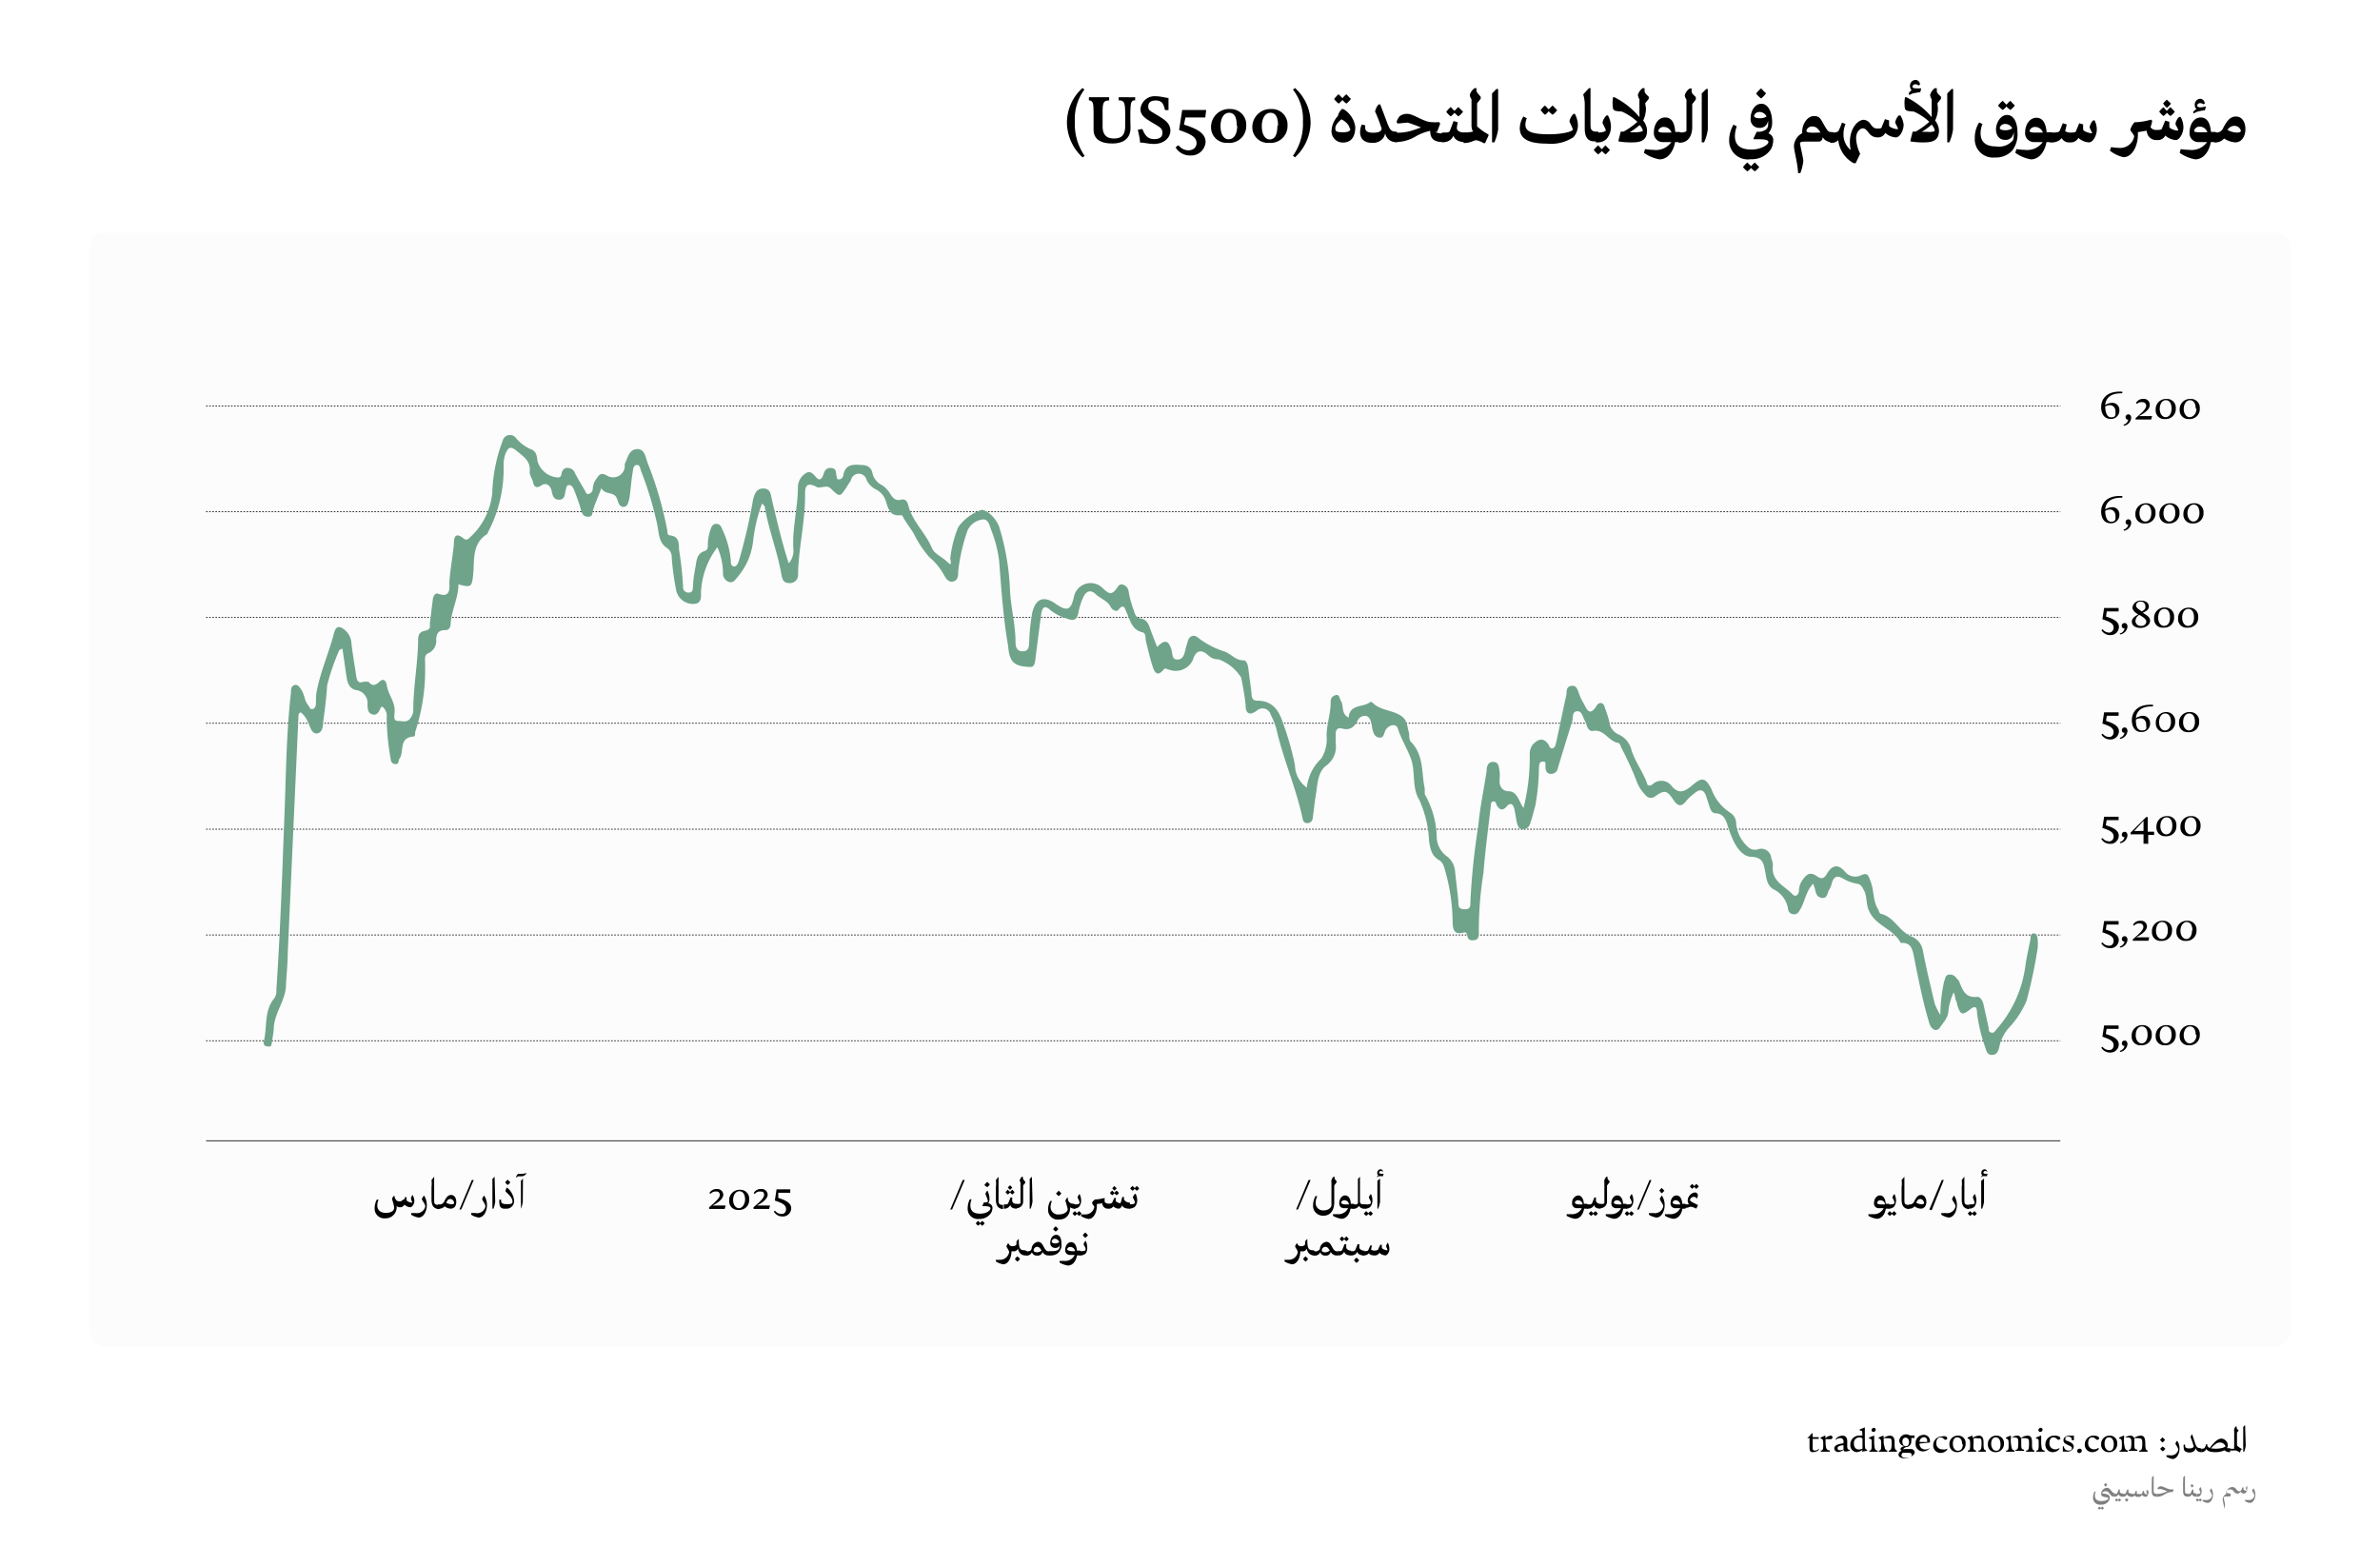 <svg id="Layer_1" data-name="Layer 1" xmlns="http://www.w3.org/2000/svg" viewBox="0 0 152.78 100.52"><defs><style>.cls-1{fill:#e2e2e2;opacity:0.12;}.cls-2{fill:gray;}.cls-3,.cls-4{fill:none;stroke:#000;stroke-miterlimit:10;}.cls-3{stroke-width:0.05px;}.cls-4{stroke-width:0.05px;stroke-dasharray:0.1;}.cls-5{fill:#6fa48a;}</style></defs><rect class="cls-1" x="5.76" y="14.93" width="141.26" height="71.51" rx="0.92"/><path d="M69,7.81a3.55,3.55,0,0,0,.63,2.2l-.14.09a3.08,3.08,0,0,1-1-2.21,3,3,0,0,1,1-2.24l.12.1A3.15,3.15,0,0,0,69,7.81Z"/><path d="M72.57,8.21c0,.88-.74,1-1.16,1s-1.21-.07-1.21-.9V7.61c0-1,0-1.13-.3-1.17v-.2h.61l.69,0v.21c-.33,0-.43.1-.42.79v.86c0,.7.41.79.73.79.52,0,.72-.25.72-.83V7.36c0-.79-.06-.91-.42-.92v-.2h.54a5,5,0,0,0,.52,0v.2c-.29,0-.31.15-.31,1.18Z"/><path d="M73.33,8.28c.15.34.29.65.77.65.27,0,.52-.09.52-.4s-.19-.38-.64-.65-.77-.47-.77-.88a.91.91,0,0,1,1-.82c.29,0,.55.09.8.11h0c0,.11,0,.23,0,.34s0,.33,0,.44h-.22c-.09-.29-.12-.62-.6-.62-.32,0-.48.14-.48.38s.07.26.57.56.85.53.85,1-.43.85-1.06.85c-.34,0-.55-.08-.89-.09,0-.26-.09-.58-.14-.82Z"/><path d="M76.81,9.18c0-.38-.38-.58-1.12-.83l.2-1.29h1.54l-.06.48H76.1L76,8c.8.25,1.39.54,1.39,1.12a.93.93,0,0,1-1,.86,1.06,1.06,0,0,1-.92-.51.38.38,0,0,1,.19-.14.79.79,0,0,0,.65.32C76.67,9.63,76.81,9.41,76.81,9.18Z"/><path d="M80,8.06a1.08,1.08,0,0,1-1.18,1.11,1,1,0,0,1-1.08-1A1.16,1.16,0,0,1,79,7,1,1,0,0,1,80,8.06Zm-.61,0c0-.52-.14-.82-.49-.82s-.55.37-.55.85.18.85.51.85S79.42,8.65,79.42,8.07Z"/><path d="M82.65,8.06a1.08,1.08,0,0,1-1.18,1.11,1,1,0,0,1-1.08-1A1.16,1.16,0,0,1,81.6,7,1,1,0,0,1,82.65,8.06Zm-.61,0c0-.52-.14-.82-.49-.82S81,7.62,81,8.1s.18.85.51.85S82,8.65,82,8.07Z"/><path d="M83.13,5.65a3,3,0,0,1,1,2.24,3.08,3.08,0,0,1-1,2.21L83,10a3.55,3.55,0,0,0,.64-2.2A3.09,3.09,0,0,0,83,5.75Z"/><path d="M87,8.15c0,.56-.21,1-.79,1a.72.72,0,0,1-.73-.81,1.49,1.49,0,0,1,.4-.89A.93.93,0,0,1,86.14,7h.09A1.58,1.58,0,0,1,87,8.15ZM85.64,6.36a1.94,1.94,0,0,1,.29-.31s.11.12.25.25a1.46,1.46,0,0,1,.25-.25s.12.14.29.3a1.58,1.58,0,0,1-.29.3,1.16,1.16,0,0,1-.25-.23,1.57,1.57,0,0,1-.25.23A1.69,1.69,0,0,1,85.64,6.36Zm1,1.89c0-.11-.13-.39-.53-.59-.24.2-.39.39-.39.56s0,.27.46.27S86.68,8.38,86.68,8.25Z"/><path d="M89.7,8.51v.61l-.08,0a.68.68,0,0,1-.7-.57.83.83,0,0,1-.11.29.82.82,0,0,1-.72.33c-.57,0-.78-.31-.78-.68a1.16,1.16,0,0,1,.11-.5l.22.06a.92.92,0,0,0,0,.16c0,.21.16.31.51.31s.54-.09.54-.27a9,9,0,0,0-.42-1.09,1,1,0,0,1,.23-.46h.1l.38,1c.22.59.27.75.65.75Z"/><path d="M92.73,8.51v.61l-.08,0c-.56,0-.84-.18-.84-.72a3.08,3.08,0,0,0-.9.34,2.55,2.55,0,0,1-1.3.38l-.08,0v-.6l.08,0a3.25,3.25,0,0,0,1.22-.2l.39-.14c-.28-.11-.58-.23-.86-.31l-.64.06-.07-.1a1,1,0,0,1,.2-.37.78.78,0,0,1,.5-.15c.38,0,1.07.53,1.54.53a3.16,3.16,0,0,0,.5,0l.06.1-.2.53h-.13a1.05,1.05,0,0,0,.53.09Z"/><path d="M94.11,8.51v.61l-.08,0c-.43,0-.65-.18-.73-.41a.66.66,0,0,1-.66.41l-.08,0V8.51l.08,0c.28,0,.39,0,.44-.13s.11-.3.23-.61l.27.08a2.19,2.19,0,0,0-.06.37c0,.15.15.29.51.29ZM92.84,7.18a1.52,1.52,0,0,1,.29-.31,3,3,0,0,0,.24.25,2.93,2.93,0,0,1,.25-.25s.13.14.3.3a1.48,1.48,0,0,1-.3.3,2,2,0,0,1-.25-.23,1.3,1.3,0,0,1-.24.23A1.34,1.34,0,0,1,92.84,7.18Z"/><path d="M95.55,8.71l-.22.48h-.08A1.75,1.75,0,0,0,94.77,9a.92.92,0,0,0-.22.06,1.42,1.42,0,0,1-.52.12l-.08,0V8.51l.08,0a3.71,3.71,0,0,0,.53-.06.83.83,0,0,1-.1-.43V6.37a.56.56,0,0,1-.11-.27.77.77,0,0,1,.31-.44l.12,0v.15c0,.1.06.16.27.4v.13l-.23.29V8.11a3.17,3.17,0,0,0,.73.52Z"/><path d="M96.17,8.32a3.46,3.46,0,0,1-.24.82h-.15V6l.28-.29h.11Z"/><path d="M101.29,8a1.13,1.13,0,0,1-.29.81,2.62,2.62,0,0,1-1.7.41c-1.39,0-1.74-.44-1.74-1a1.47,1.47,0,0,1,.23-.74l.22.11a1.13,1.13,0,0,0-.09.41c0,.43.38.62,1.53.62.86,0,1.51-.18,1.51-.3s-.21-.47-.21-.54a.93.93,0,0,1,.26-.47h.09A1.75,1.75,0,0,1,101.29,8Zm-2.4-.92a1.52,1.52,0,0,1,.29-.31,3,3,0,0,0,.24.25,2.93,2.93,0,0,1,.25-.25s.12.14.29.3a1.31,1.31,0,0,1-.29.3,1.47,1.47,0,0,1-.25-.23,1.3,1.3,0,0,1-.24.23A1.34,1.34,0,0,1,98.89,7.05Z"/><path d="M101.73,8.25V6.81a2.21,2.21,0,0,0-.1-.75l.37-.4h.1V8c0,.32.06.45.41.45l.09,0v.61l-.09,0C102,9.14,101.73,8.89,101.73,8.25Z"/><path d="M103.35,9.62a1.89,1.89,0,0,1-.28.29,1.08,1.08,0,0,1-.24-.22,1.4,1.4,0,0,1-.24.22,1.56,1.56,0,0,1-.28-.28,1.78,1.78,0,0,1,.28-.3l.24.25a1.37,1.37,0,0,1,.24-.25A2.47,2.47,0,0,0,103.35,9.62Zm-.84-.48-.08,0V8.51l.08,0c.33,0,.57-.06.57-.15s-.21-.42-.21-.49a.87.87,0,0,1,.26-.46h.09a1.51,1.51,0,0,1,.19.69,1.2,1.2,0,0,1-.28.82A.82.82,0,0,1,102.51,9.14Z"/><path d="M105.66,6.94a1.81,1.81,0,0,1-.18.8,1.09,1.09,0,0,1,.25.64c0,.59-.35.76-.92.76a5,5,0,0,1-.91-.06l0-.08.14-.55.18,0a4.63,4.63,0,0,0,.89-.63,3.62,3.62,0,0,0-1-.66,2,2,0,0,1-.46-.06L103.55,7a2.14,2.14,0,0,1,0-.76l.08,0a5,5,0,0,1,1.61,1.28,1.7,1.7,0,0,0,0-.24V6.37a.65.65,0,0,1-.1-.27.77.77,0,0,1,.31-.44l.12,0v.15c0,.1,0,.16.27.4v.13l-.23.29Zm-.2,1.44a.79.79,0,0,0-.21-.35,4.25,4.25,0,0,1-.63.46H105C105.14,8.49,105.46,8.46,105.46,8.38Z"/><path d="M107.91,8.51v.61l-.08,0h-.3c-.12.66-.5,1.11-1,1.11a2.47,2.47,0,0,1-1-.42l.07-.24a3.57,3.57,0,0,0,.54.05,1.21,1.21,0,0,0,1.15-.5h-.51a.57.57,0,0,1-.61-.64c0-.49.28-.94.72-.94s.61.38.65.93h.27Zm-.61,0a.52.52,0,0,0-.48-.36.35.35,0,0,0-.37.25c0,.05.06.11.32.11Z"/><path d="M108.86,6.39l-.23.29V8.16c0,.47-.2,1-.8,1l-.08,0V8.51l.08,0c.24,0,.43-.05.43-.12v-2a.56.56,0,0,1-.11-.27.75.75,0,0,1,.32-.44l.12,0v.15c0,.1,0,.16.27.4Z"/><path d="M109.63,8.32a3,3,0,0,1-.24.82h-.15V6l.29-.29h.1Z"/><path d="M113.83,8.93a1.36,1.36,0,0,1-.13.62,1.46,1.46,0,0,1-1.31.67A1.2,1.2,0,0,1,111,9a2,2,0,0,1,.28-1l.21.11a1.9,1.9,0,0,0-.12.62c0,.44.19.87,1.06.87.65,0,1.09-.33,1.09-.47s-.18-.19-.65-.19h-.3l0-.07.2-.41.06,0a.86.86,0,0,0,.51-.13.38.38,0,0,0,.16-.35,1.5,1.5,0,0,0,0-.22.87.87,0,0,1-.1.24.53.53,0,0,1-.45.21.55.55,0,0,1-.57-.62c0-.47.27-.93.69-.93s.69.52.69,1.17a1.07,1.07,0,0,1-.24.73A.48.48,0,0,1,113.83,8.93Zm-.9,1.79a1.29,1.29,0,0,1-.28.28,1.06,1.06,0,0,1-.24-.22,1.08,1.08,0,0,1-.24.22,1.35,1.35,0,0,1-.28-.27,1.45,1.45,0,0,1,.28-.3s.1.11.24.24a1.79,1.79,0,0,1,.24-.24Zm.47-3.24a.49.49,0,0,0-.43-.29.35.35,0,0,0-.37.24c0,.07.06.16.35.16A.77.77,0,0,0,113.4,7.48ZM112.73,6a2.51,2.51,0,0,1,.32-.33,4.06,4.06,0,0,0,.32.32,1.34,1.34,0,0,1-.32.33A1.36,1.36,0,0,1,112.73,6Z"/><path d="M117.71,8.51v.61l-.08,0A.65.65,0,0,1,117,8.8c0,.2-.13.29-.24.29l-.69,0c-.33,0-.52,0-.52.11s.21.95.21,1.14a3.06,3.06,0,0,1-.19.77h-.15c0-.53-.26-1.45-.26-1.73a1,1,0,0,1,.44-.78l.09-.05V8.45c0-.54.37-1,.75-1s.43.18.67.6.28.43.52.43Zm-.85,0v0c-.17-.3-.32-.39-.52-.39a.36.36,0,0,0-.38.27c0,.12.17.12.4.13Z"/><path d="M122.2,8c0,.37-.24.82-.49.82a1.09,1.09,0,0,1-.69-.29.51.51,0,0,1-.49.29.67.67,0,0,1-.58-.31c-.1-.12-.2-.27-.37-.27s-.43.22-.43.63a2.5,2.5,0,0,0,.26,1l-.29.61H119a1.91,1.91,0,0,1-1-1.54V9a.57.57,0,0,1-.44.17l-.08,0V8.51l.08,0c.23,0,.43,0,.49-.17a3.33,3.33,0,0,0,.19-.47l.23.09a1.67,1.67,0,0,0-.13.67,1.28,1.28,0,0,0,.46,1,2.91,2.91,0,0,1-.05-.49c0-.9.5-1.45.9-1.45a.59.59,0,0,1,.44.3c.15.2.24.26.42.26s.26,0,.29-.1.11-.26.2-.5l.27.08a2.43,2.43,0,0,0,0,.33c0,.11.39.23.49.23s.07,0,.07-.05-.17-.32-.17-.39a.86.86,0,0,1,.23-.44h.1A1.36,1.36,0,0,1,122.2,8Z"/><path d="M124.4,6.94a1.81,1.81,0,0,1-.18.8,1.09,1.09,0,0,1,.25.64c0,.59-.35.76-.92.76a5,5,0,0,1-.91-.06l0-.08.14-.55.19,0a4.92,4.92,0,0,0,.88-.63,3.62,3.62,0,0,0-1-.66,2,2,0,0,1-.46-.06L122.29,7a2.14,2.14,0,0,1,0-.76l.08,0A5,5,0,0,1,124,7.52a1.7,1.7,0,0,0,0-.24V6.37a.65.65,0,0,1-.1-.27.77.77,0,0,1,.31-.44l.12,0v.15c0,.1,0,.16.27.4v.13l-.23.29Zm-1.69-1.15a.41.41,0,0,1-.1-.26.37.37,0,0,1,.35-.4.3.3,0,0,1,.29.3l-.09.06a.3.3,0,0,0-.21-.08.19.19,0,0,0-.19.15s0,.11.21.11a2.58,2.58,0,0,0,.36,0l0,0-.06.24-.4.07a.77.77,0,0,0-.3.13L122.52,6A.67.67,0,0,1,122.71,5.79Zm1.49,2.59A.79.79,0,0,0,124,8a4.25,4.25,0,0,1-.63.46h.34C123.88,8.49,124.2,8.46,124.2,8.38Z"/><path d="M125.37,8.32a3,3,0,0,1-.24.82H125V6l.28-.29h.1Z"/><path d="M129.51,8.51a1.74,1.74,0,0,1-.34,1.16,1.43,1.43,0,0,1-1.11.44,1.17,1.17,0,0,1-1.29-1.25,1.77,1.77,0,0,1,.28-1l.21.1a1.6,1.6,0,0,0-.12.58c0,.43.18.86,1,.86A1.16,1.16,0,0,0,129.22,9a1.11,1.11,0,0,0,.05-.3,1.36,1.36,0,0,0,0-.21.83.83,0,0,1-.11.29.5.5,0,0,1-.44.2c-.39,0-.59-.29-.59-.68s.28-.92.71-.92S129.51,7.87,129.51,8.51Zm-1.25-1.73a1.74,1.74,0,0,1,.3-.31l.24.25a2,2,0,0,1,.25-.25s.12.14.29.3a1.4,1.4,0,0,1-.29.29,2.12,2.12,0,0,1-.25-.22,1.08,1.08,0,0,1-.24.22A1.7,1.7,0,0,1,128.26,6.78Zm.91,1.46a.48.48,0,0,0-.43-.28.35.35,0,0,0-.37.24c0,.07.06.16.35.16A.79.79,0,0,0,129.17,8.24Z"/><path d="M131.75,8.51v.61l-.08,0h-.3c-.12.66-.5,1.11-1,1.11a2.47,2.47,0,0,1-1-.42l.07-.24a3.53,3.53,0,0,0,.53.05,1.23,1.23,0,0,0,1.16-.5h-.52A.57.57,0,0,1,130,8.5c0-.49.29-.94.72-.94s.61.38.66.93h.27Zm-.61,0a.52.52,0,0,0-.48-.36.37.37,0,0,0-.38.25c0,.05.06.11.32.11Z"/><path d="M134.6,8.32c0,.37-.24.82-.5.82a1.07,1.07,0,0,1-.68-.29.55.55,0,0,1-.54.29.53.53,0,0,1-.53-.27.82.82,0,0,1-.69.27l-.08,0V8.51l.08,0c.27,0,.51,0,.56-.12l.2-.48.25.08-.1.43a.6.6,0,0,0,.36.09c.16,0,.31,0,.34-.1s.11-.26.2-.5l.26.08a1.56,1.56,0,0,0,0,.33c0,.11.4.23.5.23s.08,0,.08,0-.17-.32-.17-.39a.89.89,0,0,1,.22-.43h.1A1.28,1.28,0,0,1,134.6,8.32Z"/><path d="M140.16,8.17c0,.37-.24.82-.49.82A1.09,1.09,0,0,1,139,8.7a.54.54,0,0,1-.54.29.6.6,0,0,1-.65-.59c-.17,0-.35.06-.57.08v.14c0,.73-.35,1.47-.93,1.47a2.14,2.14,0,0,1-.87-.42l.08-.23a2.72,2.72,0,0,0,.48.05.91.91,0,0,0,1-.73c0-.1-.25-.36-.25-.43a1.21,1.21,0,0,1,.27-.48H137a4.12,4.12,0,0,0,1.08-.17l.08.08a3.87,3.87,0,0,1-.11.41.44.44,0,0,0,.41.17c.15,0,.3,0,.33-.1s.11-.26.2-.5l.27.08a2.43,2.43,0,0,0,0,.33c0,.11.39.23.49.23s.07,0,.07-.05-.17-.32-.17-.39a.83.83,0,0,1,.23-.43h.1A1.31,1.31,0,0,1,140.16,8.17Zm-1.56-1a1.93,1.93,0,0,1,.28-.29s.09.11.22.24a1.67,1.67,0,0,1,.23-.24l.28.29a1.29,1.29,0,0,1-.28.28,1.13,1.13,0,0,1-.22-.21,1.9,1.9,0,0,1-.23.21A1.26,1.26,0,0,1,138.6,7.15Zm.25-.52a1.74,1.74,0,0,1,.25-.25l.26.25a1.29,1.29,0,0,1-.26.27A1.35,1.35,0,0,1,138.85,6.63Z"/><path d="M142.3,8.51v.61l-.08,0h-.3c-.12.66-.5,1.11-1,1.11a2.47,2.47,0,0,1-1-.42l.07-.24a3.57,3.57,0,0,0,.54.05,1.22,1.22,0,0,0,1.15-.5h-.52a.56.56,0,0,1-.6-.64c0-.49.28-.94.71-.94s.61.38.66.93h.27ZM141,7a.33.33,0,0,1-.11-.26.37.37,0,0,1,.35-.4.31.31,0,0,1,.29.31l-.09.05a.3.3,0,0,0-.2-.08.19.19,0,0,0-.2.16s0,.11.21.11a1.69,1.69,0,0,0,.36-.06l0,0-.07.25a2.38,2.38,0,0,0-.4.07.76.76,0,0,0-.3.13l-.07-.07A.86.86,0,0,1,141,7Zm.7,1.49a.52.52,0,0,0-.48-.36.35.35,0,0,0-.37.25c0,.05,0,.11.32.11Z"/><path d="M144.14,8.29c0,.46-.24.85-.65.85a1.52,1.52,0,0,1-.72-.25.69.69,0,0,1-.55.25l-.08,0V8.51l.08,0a.48.48,0,0,0,.51-.33c.21-.38.41-.7.8-.7S144.14,7.83,144.14,8.29Zm-.29.1a.42.42,0,0,0-.42-.31.51.51,0,0,0-.44.26,1.29,1.29,0,0,0,.6.17C143.74,8.51,143.85,8.48,143.85,8.39Z"/><path class="cls-2" d="M135.72,95.9v.18h0c-.15,0-.22-.09-.32-.22a.26.26,0,0,0-.23-.13c-.11,0-.22.06-.22.12s.48,0,.48.28a.46.46,0,0,1-.05.21.57.57,0,0,1-.52.25.44.44,0,0,1-.5-.46.77.77,0,0,1,.1-.38l.07,0a.74.74,0,0,0-.05.25c0,.18.07.36.41.36s.45-.12.45-.17-.09-.07-.18-.08a.67.67,0,0,1-.24-.08.3.3,0,0,1,0-.29.38.38,0,0,1,.34-.23c.1,0,.17.06.27.19s.14.15.23.15Zm-.66.91a.41.41,0,0,1-.1.1.24.24,0,0,1-.09-.08.34.34,0,0,1-.1.08.49.49,0,0,1-.1-.09.66.66,0,0,1,.1-.11l.1.09a.37.37,0,0,1,.09-.09A.78.78,0,0,0,135.06,96.81Zm0-1.5.11-.11.1.11a.33.33,0,0,1-.1.12A.43.43,0,0,1,135.06,95.31Z"/><path class="cls-2" d="M136.28,95.9v.18h0c-.18,0-.26-.07-.29-.16a.27.27,0,0,1-.27.16h0V95.9h0c.12,0,.17,0,.19-.06a1.54,1.54,0,0,0,.1-.23l.07,0a1,1,0,0,0,0,.15c0,.06.07.12.23.12Zm-.12.39a.41.41,0,0,1-.1.1.49.49,0,0,1-.1-.08.25.25,0,0,1-.09.08.41.41,0,0,1-.1-.1.84.84,0,0,1,.1-.1l.09.09.1-.09Z"/><path class="cls-2" d="M136.83,95.9v.18h0c-.17,0-.26-.07-.29-.16a.25.25,0,0,1-.26.16h0V95.9h0c.12,0,.16,0,.19-.06l.09-.23.07,0a1.39,1.39,0,0,0,0,.15c0,.06.06.12.22.12Zm-.2.39a.51.51,0,0,1-.11.11.48.48,0,0,1-.11-.11.51.51,0,0,1,.11-.11Z"/><path class="cls-2" d="M137.92,95.81c0,.14-.1.28-.17.28a.42.42,0,0,1-.26-.12.22.22,0,0,1-.23.12c-.13,0-.19,0-.21-.1a.29.29,0,0,1-.25.1h0V95.9h0c.1,0,.2,0,.22,0a2.05,2.05,0,0,0,.08-.19l.07,0,0,.19a.28.28,0,0,0,.15,0,.25.25,0,0,0,.17,0l.08-.19.07,0a.78.78,0,0,0,0,.14s.16.1.2.1,0,0,0,0a1.89,1.89,0,0,0-.06-.18.3.3,0,0,1,.07-.15h0A.68.68,0,0,1,137.92,95.81Z"/><path class="cls-2" d="M138.13,95.72v-.56a1.16,1.16,0,0,0,0-.3l.12-.14h0v.94c0,.16,0,.23.19.23h0v.18h0C138.25,96.09,138.13,96,138.13,95.72Z"/><path class="cls-2" d="M139.53,95.62l-.05.16h-.09a.87.87,0,0,0-.42.14,1,1,0,0,1-.53.17h0V95.9h0a1.18,1.18,0,0,0,.52-.1l.17-.07-.39-.14-.25,0v0a.34.34,0,0,1,.06-.12.27.27,0,0,1,.16-.06c.16,0,.44.2.63.2h.19Z"/><path class="cls-2" d="M140.14,95.72v-.56a1.16,1.16,0,0,0,0-.3l.12-.14h0v.94c0,.16,0,.23.19.23h0v.18h0C140.26,96.09,140.14,96,140.14,95.72Z"/><path class="cls-2" d="M141,95.9v.18h0c-.18,0-.26-.07-.29-.16a.27.27,0,0,1-.27.16h0V95.9h0c.12,0,.17,0,.19-.06a1.54,1.54,0,0,0,.1-.23l.07,0a1,1,0,0,0,0,.15c0,.06.07.12.23.12Zm-.4-.52a.51.51,0,0,1,.11-.11l.11.11a.51.51,0,0,1-.11.11A.48.48,0,0,1,140.64,95.38Z"/><path class="cls-2" d="M141.34,96.29a.41.41,0,0,1-.1.1l-.09-.08a.38.38,0,0,1-.09.08.41.41,0,0,1-.1-.1.84.84,0,0,1,.1-.1l.09.09a.75.75,0,0,1,.09-.09Zm-.33-.2h0V95.9h0c.13,0,.24,0,.24-.08a1.56,1.56,0,0,0-.08-.21.35.35,0,0,1,.09-.15h0a.49.49,0,0,1,.07.25.47.47,0,0,1-.09.3A.36.36,0,0,1,141,96.09Z"/><path class="cls-2" d="M142,96c0-.09-.14-.27-.14-.3a.48.48,0,0,1,.08-.16h0a.72.72,0,0,1,.12.41c0,.26-.14.53-.36.53a.77.77,0,0,1-.31-.12l0-.07.18,0A.36.36,0,0,0,142,96Z"/><path class="cls-2" d="M144.25,95.6c0,.15-.11.28-.19.28a.35.35,0,0,1-.24-.12.2.2,0,0,1-.2.12c-.12,0-.17-.08-.23-.14a.27.27,0,0,0-.22-.13c-.15,0-.28.09-.28.16s.22.1.32.14v0l-.05.16h0a.83.83,0,0,0-.24,0c-.09,0-.17,0-.17.08s.08.37.08.44a1.43,1.43,0,0,1-.05.28h0c0-.18-.1-.53-.1-.6a.42.42,0,0,1,.17-.33.09.09,0,0,1,.06,0,.29.29,0,0,1,0-.14.41.41,0,0,1,.4-.34.29.29,0,0,1,.24.14c.05.06.09.13.19.13a.15.15,0,0,0,.13-.06l.08-.19.07,0a.59.59,0,0,0,0,.13c0,.05.17.1.21.1s0,0,0,0-.06-.15-.06-.18a.37.37,0,0,1,.08-.15h0A.69.69,0,0,1,144.25,95.6Z"/><path class="cls-2" d="M144.72,96c0-.09-.15-.27-.15-.3s.07-.13.09-.16h0a.81.81,0,0,1,.12.41c0,.26-.14.53-.36.53a.77.77,0,0,1-.31-.12l0-.07.18,0A.36.36,0,0,0,144.72,96Z"/><path d="M116.76,93a.25.25,0,0,1,0,.07.55.55,0,0,1-.38.15c-.18,0-.22-.09-.22-.31v-.59h-.15v0a1.76,1.76,0,0,0,.3-.31h.05v.25h.39v.11h-.39v.54c0,.14,0,.21.17.21A.37.37,0,0,0,116.76,93Z"/><path d="M117.46,93.11v.08h-.58v-.07c.14,0,.16-.1.16-.37s0-.38-.17-.4v-.07l.31-.13h0v.18a.59.59,0,0,1,.33-.17.12.12,0,0,1,.13.11.13.13,0,0,1-.14.12c-.07,0-.1,0-.16,0a.42.42,0,0,0-.15,0v.28C117.22,93,117.24,93.09,117.46,93.11Z"/><path d="M118.34,93.06a.47.47,0,0,1-.33.15.24.24,0,0,1-.26-.23c0-.23.32-.29.59-.33v-.1a.2.2,0,0,0-.22-.23.41.41,0,0,0-.28.12l0-.06a.57.57,0,0,1,.43-.22c.2,0,.31.13.31.35s0,.19,0,.31,0,.26.2.26v0a.37.37,0,0,1-.22.09C118.39,93.21,118.35,93.14,118.34,93.06Zm0-.28v0c-.17,0-.38.06-.38.18s.08.14.17.14a.47.47,0,0,0,.21-.06v-.22Z"/><path d="M119.56,93.07a.67.67,0,0,1-.37.15.44.44,0,0,1-.41-.49.56.56,0,0,1,.6-.57.4.4,0,0,1,.17,0c0-.29,0-.33-.17-.33v-.07l.33-.13h0c0,.32,0,.39,0,.71,0,.64,0,.71.15.72v.07l-.33.06Zm0-.07v-.06c0-.09,0-.19,0-.25v-.35a.35.35,0,0,0-.55.33c0,.23.11.38.32.38A.74.74,0,0,0,119.56,93Z"/><path d="M120.53,93.12v.07H120v-.07c.14,0,.15-.1.15-.42s0-.33-.17-.35v-.07l.33-.13h0c0,.18,0,.31,0,.49C120.34,93.05,120.36,93.09,120.53,93.12Zm-.24-1.46a.12.12,0,0,1,.12.12.15.15,0,0,1-.15.14.12.12,0,0,1-.12-.12A.15.15,0,0,1,120.29,91.66Z"/><path d="M121.15,93.11v.08h-.54v-.07c.14,0,.15-.1.15-.37s0-.38-.16-.4v-.07l.31-.13h0v.16a.83.83,0,0,1,.4-.15c.19,0,.31.11.31.43s0,.5.15.52v.08h-.53v-.07c.12,0,.19-.07.19-.42s0-.37-.25-.37a.82.82,0,0,0-.26,0v.31C121,93,121,93.09,121.15,93.11Z"/><path d="M122.43,92.89c-.11,0-.24.08-.24.13s0,0,.14,0l.32,0c.17,0,.26.1.26.23s-.31.37-.6.37-.44-.09-.44-.25a.3.3,0,0,1,.2-.24.12.12,0,0,1-.07-.11c0-.09.13-.15.26-.2a.34.34,0,0,1-.34-.34.44.44,0,0,1,.68-.33l.3,0v.16l-.21,0a.46.46,0,0,1,0,.2A.36.36,0,0,1,122.43,92.89Zm-.05.7c.17,0,.34-.06.34-.19s-.12-.13-.24-.14l-.33,0a.2.2,0,0,0-.09.15C122.06,93.54,122.21,93.59,122.38,93.59Zm.17-1c0-.21-.11-.3-.23-.3s-.2.09-.2.26.1.29.23.29S122.55,92.73,122.55,92.56Z"/><path d="M123.22,92.67a.36.36,0,0,0,.38.38.6.6,0,0,0,.3-.1s0,0,0,0a.61.61,0,0,1-.45.22.46.46,0,0,1-.48-.5.52.52,0,0,1,.52-.56.39.39,0,0,1,.4.42v.07Zm.49-.17a.21.21,0,0,0-.22-.24.31.31,0,0,0-.27.31h.49Z"/><path d="M125,92.33c0,.07-.08.1-.13.1s-.16-.16-.29-.16-.28.08-.28.36a.37.37,0,0,0,.38.41A.46.46,0,0,0,125,93l0,.06a.53.53,0,0,1-.42.21.47.47,0,0,1-.48-.5.56.56,0,0,1,.58-.56C124.86,92.16,125,92.23,125,92.33Z"/><path d="M125.14,92.72a.53.53,0,0,1,.55-.56.47.47,0,0,1,.49.51.52.52,0,0,1-.54.55A.48.48,0,0,1,125.14,92.72Zm.82,0c0-.3-.14-.45-.32-.45s-.28.16-.28.41.13.45.32.45S126,93,126,92.71Z"/><path d="M126.85,93.11v.08h-.53v-.07c.14,0,.15-.1.15-.37s0-.38-.16-.4v-.07l.31-.13h0v.16a.8.8,0,0,1,.4-.15c.19,0,.31.11.31.43s0,.5.15.52v.08H127v-.07c.13,0,.2-.07.2-.42s0-.37-.26-.37a.81.81,0,0,0-.25,0v.31C126.66,93,126.68,93.09,126.85,93.11Z"/><path d="M127.61,92.72a.53.53,0,0,1,.54-.56.47.47,0,0,1,.49.51.52.52,0,0,1-.54.55A.47.47,0,0,1,127.61,92.72Zm.81,0c0-.3-.13-.45-.31-.45s-.29.16-.29.41.13.45.32.45S128.42,93,128.42,92.71Z"/><path d="M129.32,93.11v.08h-.54v-.07c.15,0,.16-.1.16-.37s0-.38-.17-.4v-.07l.31-.13h0v.16a.87.87,0,0,1,.4-.15.24.24,0,0,1,.25.16.73.73,0,0,1,.42-.16c.2,0,.29.11.29.43s0,.5.15.52v.08h-.53v-.07c.14,0,.19-.06.19-.46,0-.21,0-.33-.22-.33a.92.92,0,0,0-.28,0c0,.06,0,.13,0,.21,0,.46,0,.49.18.52v.08h-.55v-.07c.14,0,.18-.07.18-.45,0-.22,0-.34-.23-.34a.77.77,0,0,0-.25,0v.31C129.13,93,129.15,93.09,129.32,93.11Z"/><path d="M131.25,93.12v.07h-.53v-.07c.14,0,.15-.1.15-.42s0-.33-.17-.35v-.07l.33-.13h0c0,.18,0,.31,0,.49C131.06,93.05,131.08,93.09,131.25,93.12ZM131,91.66a.12.12,0,0,1,.12.12.15.15,0,0,1-.15.14.12.12,0,0,1-.12-.12A.15.15,0,0,1,131,91.66Z"/><path d="M132.26,92.33c0,.07-.08.1-.13.1s-.16-.16-.3-.16-.27.08-.27.36a.37.37,0,0,0,.37.41.42.42,0,0,0,.27-.09s0,0,0,.06a.52.52,0,0,1-.41.21.47.47,0,0,1-.49-.5.56.56,0,0,1,.58-.56C132.11,92.16,132.26,92.23,132.26,92.33Z"/><path d="M132.42,93.18c0-.1,0-.22,0-.33h.07c0,.13.11.27.29.27s.22-.05.22-.16-.08-.11-.28-.21-.26-.14-.26-.31.18-.28.38-.28.17,0,.29,0v.3H133c0-.18-.11-.24-.22-.24s-.2,0-.2.14.05.1.21.17.33.16.33.34-.21.32-.4.32S132.53,93.18,132.42,93.18Z"/><path d="M133.5,93a.13.13,0,0,1,.14.13.16.16,0,0,1-.16.15.14.14,0,0,1-.14-.14A.16.16,0,0,1,133.5,93Z"/><path d="M134.75,92.33c0,.07-.08.1-.13.1s-.16-.16-.3-.16-.27.08-.27.36a.37.37,0,0,0,.38.41.41.41,0,0,0,.26-.09l.05.06a.53.53,0,0,1-.42.21.47.47,0,0,1-.49-.5.56.56,0,0,1,.59-.56C134.6,92.16,134.75,92.23,134.75,92.33Z"/><path d="M134.88,92.72a.53.53,0,0,1,.54-.56.47.47,0,0,1,.49.51.51.51,0,0,1-.53.55A.47.47,0,0,1,134.88,92.72Zm.81,0c0-.3-.13-.45-.31-.45s-.28.16-.28.41.13.45.31.45S135.69,93,135.69,92.71Z"/><path d="M136.59,93.11v.08h-.53v-.07c.14,0,.15-.1.15-.37s0-.38-.17-.4v-.07l.31-.13h0v.16a.8.8,0,0,1,.4-.15.23.23,0,0,1,.24.16.75.75,0,0,1,.42-.16c.2,0,.29.11.3.43s0,.5.15.52v.08h-.54v-.07c.14,0,.2-.06.2-.46,0-.21,0-.33-.23-.33a.92.92,0,0,0-.28,0,1.25,1.25,0,0,1,0,.21c0,.46,0,.49.19.52v.08h-.55v-.07c.13,0,.17-.07.17-.45,0-.22,0-.34-.23-.34a.81.81,0,0,0-.25,0v.31C136.4,93,136.42,93.09,136.59,93.11Z"/><path d="M138.66,92.43l.16-.16a2.25,2.25,0,0,1,.16.16.64.64,0,0,1-.16.17A.9.9,0,0,1,138.66,92.43Zm0,.59a1.08,1.08,0,0,1,.16-.16A1.11,1.11,0,0,1,139,93a.64.64,0,0,1-.16.17A.9.9,0,0,1,138.66,93Z"/><path d="M139.83,93.06c0-.12-.18-.34-.18-.38a.37.37,0,0,1,.11-.19h0a.87.87,0,0,1,.15.51c0,.33-.18.66-.45.66a1.08,1.08,0,0,1-.39-.15l0-.09.22,0A.46.46,0,0,0,139.83,93.06Z"/><path d="M141.3,93v.22h0a.36.36,0,0,1-.36-.26.58.58,0,0,1-.05.14.4.4,0,0,1-.34.14c-.28,0-.37-.13-.37-.3a.55.55,0,0,1,0-.2l.09,0a.25.25,0,0,0,0,.08c0,.11.08.16.27.16s.28-.06.28-.14a4.77,4.77,0,0,0-.2-.58.43.43,0,0,1,.1-.19h0l.17.51c.1.3.15.38.35.38Z"/><path d="M143.16,93v.22h0a.51.51,0,0,1-.36-.12,1.34,1.34,0,0,1-.6.12c-.37,0-.52-.1-.57-.21a.32.32,0,0,1-.33.21h0V93h0c.09,0,.2,0,.23-.07a.77.77,0,0,0,.09-.22h.07a.22.22,0,0,0,.17.24c.17-.25.47-.6.74-.6a.45.45,0,0,1,.41.4.38.38,0,0,1-.05.21.56.56,0,0,0,.2,0Zm-.95,0c.41,0,.65-.11.65-.16a.38.38,0,0,0-.36-.24c-.22,0-.42.21-.57.38Z"/><path d="M143.87,93.05l-.09.19h0a.88.88,0,0,0-.26-.13l-.12,0a.92.92,0,0,1-.26,0h0V93h0a1.55,1.55,0,0,0,.28,0,.84.84,0,0,1,0-.19v-.93a.21.21,0,0,1,0-.12.34.34,0,0,1,.11-.19l.05,0v.07c0,.05,0,.08.13.19v0l-.11.13v.8c0,.09.24.21.36.28Z"/><path d="M144.16,92.81a1.6,1.6,0,0,1-.1.38H144V91.6l.12-.12h0Z"/><path d="M135.14,26a.87.87,0,0,1,.44-.14.45.45,0,0,1,.47.48.53.53,0,0,1-.57.55c-.44,0-.6-.39-.6-.75,0-.51.33-1,1.19-1h.16a.14.14,0,0,1,0,.11C135.5,25.23,135.18,25.54,135.14,26Zm0,.09h0c0,.22.05.7.38.7s.28-.2.28-.39-.13-.39-.36-.39A.64.64,0,0,0,135.14,26.09Z"/><path d="M136.31,27.26a.4.4,0,0,0,.31-.32.15.15,0,0,1-.17-.16.17.17,0,0,1,.19-.18c.09,0,.17.09.17.23a.56.56,0,0,1-.46.5Z"/><path d="M137.19,25.92a.09.09,0,0,1-.07-.06.5.5,0,0,1,.47-.25A.37.37,0,0,1,138,26c0,.32-.43.57-.69.71l.84,0-.06.22h-1v-.09c.55-.46.68-.64.68-.8a.22.22,0,0,0-.24-.22A.41.41,0,0,0,137.19,25.92Z"/><path d="M139.67,26.22a.64.64,0,0,1-.68.68.55.55,0,0,1-.61-.59.66.66,0,0,1,.69-.7A.56.56,0,0,1,139.67,26.22Zm-.27,0c0-.32-.13-.53-.37-.53s-.39.25-.39.56.17.53.38.53S139.4,26.57,139.4,26.24Z"/><path d="M141.21,26.22a.64.64,0,0,1-.68.68.56.56,0,0,1-.61-.59.66.66,0,0,1,.69-.7A.56.56,0,0,1,141.21,26.22Zm-.26,0c0-.32-.14-.53-.37-.53s-.4.25-.4.56.17.53.38.53S141,26.57,141,26.24Z"/><path d="M135.14,32.7a.87.87,0,0,1,.44-.14.45.45,0,0,1,.47.48.53.53,0,0,1-.57.55c-.44,0-.6-.39-.6-.75,0-.51.33-1,1.19-1h.16a.14.14,0,0,1,0,.11C135.5,31.93,135.18,32.24,135.14,32.7Zm0,.09h0c0,.22.05.7.38.7s.28-.2.28-.39-.13-.39-.36-.39A.64.64,0,0,0,135.14,32.79Z"/><path d="M136.31,34a.4.4,0,0,0,.31-.32.15.15,0,0,1-.17-.16.17.17,0,0,1,.19-.18c.09,0,.17.09.17.23a.56.56,0,0,1-.46.5Z"/><path d="M138.37,32.92a.64.64,0,0,1-.68.68.55.55,0,0,1-.61-.59.66.66,0,0,1,.68-.7A.57.57,0,0,1,138.37,32.92Zm-.27,0c0-.32-.13-.53-.37-.53s-.39.25-.39.56.16.53.38.53S138.1,33.27,138.1,32.94Z"/><path d="M139.91,32.92a.64.64,0,0,1-.68.68.55.55,0,0,1-.61-.59.66.66,0,0,1,.69-.7A.56.56,0,0,1,139.91,32.92Zm-.27,0c0-.32-.13-.53-.37-.53s-.39.25-.39.56.17.53.38.53S139.64,33.27,139.64,32.94Z"/><path d="M141.45,32.92a.64.64,0,0,1-.68.68.56.56,0,0,1-.61-.59.66.66,0,0,1,.69-.7A.56.56,0,0,1,141.45,32.92Zm-.26,0c0-.32-.14-.53-.37-.53s-.4.25-.4.56.17.53.38.53S141.19,33.27,141.19,32.94Z"/><path d="M135.68,40.29c0-.28-.28-.39-.72-.54l.11-.72H136l0,.22h-.76l-.05.33c.46.14.83.32.83.66a.53.53,0,0,1-.56.53.65.65,0,0,1-.56-.31.17.17,0,0,1,.08-.06.53.53,0,0,0,.44.21A.31.31,0,0,0,135.68,40.29Z"/><path d="M136.07,40.66c.15,0,.31-.19.31-.32a.16.16,0,0,1-.18-.16.17.17,0,0,1,.2-.18c.09,0,.17.09.17.23a.56.56,0,0,1-.47.5Z"/><path d="M136.85,39.91c0-.26.29-.4.41-.46-.09-.07-.37-.21-.37-.46a.51.51,0,0,1,.56-.43c.3,0,.49.15.49.37s-.17.3-.39.41c.19.12.47.24.47.51s-.3.46-.61.46S136.85,40.17,136.85,39.91Zm.93,0c0-.17-.23-.31-.45-.44a.51.51,0,0,0-.25.39.33.33,0,0,0,.36.32A.31.31,0,0,0,137.78,39.93Zm-.06-1a.29.29,0,0,0-.31-.29.26.26,0,0,0-.29.24c0,.16.15.23.36.39C137.64,39.17,137.72,39.09,137.72,39Z"/><path d="M139.56,39.62a.62.62,0,0,1-.67.67.54.54,0,0,1-.61-.58A.66.66,0,0,1,139,39,.56.56,0,0,1,139.56,39.62Zm-.26,0c0-.32-.13-.53-.37-.53s-.39.25-.39.56.16.53.38.53S139.3,40,139.3,39.64Z"/><path d="M141.11,39.62a.63.63,0,0,1-.68.67.54.54,0,0,1-.61-.58.66.66,0,0,1,.69-.7A.56.56,0,0,1,141.11,39.62Zm-.27,0c0-.32-.13-.53-.37-.53s-.39.25-.39.56.16.53.38.53S140.84,40,140.84,39.64Z"/><path d="M135.68,47c0-.29-.28-.4-.72-.55l.11-.72H136l0,.22h-.76l-.05.33c.46.14.83.32.83.66a.53.53,0,0,1-.56.53.65.65,0,0,1-.56-.31.24.24,0,0,1,.08-.06.53.53,0,0,0,.44.21C135.54,47.31,135.68,47.2,135.68,47Z"/><path d="M136.07,47.36a.4.4,0,0,0,.31-.32.15.15,0,0,1-.17-.16.17.17,0,0,1,.19-.18c.09,0,.17.09.17.23a.56.56,0,0,1-.46.5Z"/><path d="M137.11,46.1a.87.87,0,0,1,.44-.15.46.46,0,0,1,.47.49.53.53,0,0,1-.57.55c-.44,0-.6-.39-.6-.75,0-.51.33-1,1.19-1h.16a.14.14,0,0,1,0,.11C137.47,45.33,137.15,45.64,137.11,46.1Zm0,.09h0c0,.22,0,.7.38.7s.28-.2.28-.39-.13-.39-.36-.39A.64.64,0,0,0,137.11,46.19Z"/><path d="M139.63,46.33A.63.63,0,0,1,139,47a.55.55,0,0,1-.61-.59.66.66,0,0,1,.68-.7A.57.57,0,0,1,139.63,46.33Zm-.27,0c0-.32-.13-.53-.37-.53s-.39.25-.39.56.16.53.38.53S139.36,46.67,139.36,46.34Z"/><path d="M141.17,46.33a.63.63,0,0,1-.68.67.55.55,0,0,1-.61-.59.66.66,0,0,1,.69-.7A.57.57,0,0,1,141.17,46.33Zm-.27,0c0-.32-.13-.53-.37-.53s-.39.25-.39.56.16.53.38.53S140.9,46.67,140.9,46.34Z"/><path d="M135.68,53.7c0-.29-.28-.41-.72-.55l.11-.72H136l0,.22h-.77l-.05.33c.46.14.83.32.83.66a.53.53,0,0,1-.56.53.65.65,0,0,1-.56-.31.24.24,0,0,1,.08-.06.53.53,0,0,0,.44.21C135.55,54,135.68,53.9,135.68,53.7Z"/><path d="M136.07,54.06a.4.4,0,0,0,.31-.32.15.15,0,0,1-.17-.16.17.17,0,0,1,.19-.18c.09,0,.17.09.17.23a.57.57,0,0,1-.46.5Z"/><path d="M137.6,54.16v-.6h-.83v-.11l1-1h.1v.94h.41l0,.21h-.38v.57Zm0-.82v-.65l-.6.66Z"/><path d="M139.71,53a.63.63,0,0,1-.67.68.55.55,0,0,1-.61-.59.66.66,0,0,1,.68-.7A.56.56,0,0,1,139.71,53Zm-.26,0c0-.32-.13-.53-.37-.53s-.4.25-.4.56.17.53.38.53S139.45,53.37,139.45,53Z"/><path d="M141.26,53a.64.64,0,0,1-.68.68.55.55,0,0,1-.61-.59.66.66,0,0,1,.68-.7A.57.57,0,0,1,141.26,53ZM141,53c0-.32-.13-.53-.37-.53s-.39.25-.39.56.16.53.38.53S141,53.37,141,53Z"/><path d="M135.68,60.4c0-.29-.28-.4-.72-.55l.11-.72H136l0,.22h-.77l-.05.33c.46.14.83.32.83.66a.53.53,0,0,1-.56.53.65.65,0,0,1-.56-.31.24.24,0,0,1,.08-.06.53.53,0,0,0,.44.21C135.55,60.71,135.68,60.6,135.68,60.4Z"/><path d="M136.07,60.76a.4.4,0,0,0,.31-.32.15.15,0,0,1-.17-.16.17.17,0,0,1,.19-.18c.09,0,.17.09.17.23a.56.56,0,0,1-.46.5Z"/><path d="M137,59.42a.09.09,0,0,1-.07-.06.5.5,0,0,1,.47-.25.37.37,0,0,1,.42.35c0,.32-.43.57-.69.71l.84,0-.06.22h-1v-.09c.55-.46.68-.64.68-.8a.22.22,0,0,0-.24-.22A.41.41,0,0,0,137,59.42Z"/><path d="M139.43,59.72a.64.64,0,0,1-.68.68.55.55,0,0,1-.61-.59.66.66,0,0,1,.69-.7A.56.56,0,0,1,139.43,59.72Zm-.27,0c0-.32-.13-.53-.37-.53s-.39.25-.39.56.16.53.38.53S139.16,60.07,139.16,59.74Z"/><path d="M141,59.72a.64.64,0,0,1-.68.68.56.56,0,0,1-.61-.59.66.66,0,0,1,.69-.7A.56.56,0,0,1,141,59.72Zm-.26,0c0-.32-.14-.53-.37-.53s-.4.25-.4.56.17.53.38.53S140.71,60.07,140.71,59.74Z"/><path d="M135.68,67.1c0-.29-.28-.4-.72-.55l.11-.72H136l0,.22h-.77l-.05.33c.46.14.83.32.83.66a.53.53,0,0,1-.56.53.65.65,0,0,1-.56-.31.24.24,0,0,1,.08-.06.53.53,0,0,0,.44.21C135.55,67.41,135.68,67.3,135.68,67.1Z"/><path d="M136.07,67.46a.4.4,0,0,0,.31-.32.15.15,0,0,1-.17-.16.17.17,0,0,1,.19-.18c.09,0,.17.09.17.23a.56.56,0,0,1-.46.5Z"/><path d="M138.13,66.42a.64.64,0,0,1-.68.68.55.55,0,0,1-.61-.59.66.66,0,0,1,.68-.7A.57.57,0,0,1,138.13,66.42Zm-.27,0c0-.32-.13-.53-.37-.53s-.39.25-.39.56.16.53.38.53S137.86,66.77,137.86,66.44Z"/><path d="M139.67,66.42a.64.64,0,0,1-.68.68.55.55,0,0,1-.61-.59.66.66,0,0,1,.69-.7A.56.56,0,0,1,139.67,66.42Zm-.27,0c0-.32-.13-.53-.37-.53s-.39.25-.39.56.17.53.38.53S139.4,66.77,139.4,66.44Z"/><path d="M141.21,66.42a.64.64,0,0,1-.68.68.56.56,0,0,1-.61-.59.66.66,0,0,1,.69-.7A.56.56,0,0,1,141.21,66.42Zm-.26,0c0-.32-.14-.53-.37-.53s-.4.25-.4.56.17.53.38.53S141,66.77,141,66.44Z"/><path d="M26.6,77.09c0,.21-.15.41-.26.41a.59.59,0,0,1-.38-.17.3.3,0,0,1-.29.17.29.29,0,0,1-.21-.08v0a.71.71,0,0,1-.72.79.62.62,0,0,1-.69-.64,1.16,1.16,0,0,1,.14-.56l.11,0a1,1,0,0,0-.08.37c0,.24.14.48.54.48s.54-.16.54-.33-.13-.51-.13-.57.09-.17.14-.21h0c.07.31.18.37.34.37a.23.23,0,0,0,.2-.09S26,77,26,76.85l.1,0a1.25,1.25,0,0,0,0,.19c0,.08.25.16.31.16s.06,0,.06,0-.09-.22-.09-.26a.52.52,0,0,1,.1-.23h0A.8.8,0,0,1,26.6,77.09Z"/><path d="M27.3,77.44c0-.14-.22-.4-.22-.46a.55.55,0,0,1,.14-.23h0a1.08,1.08,0,0,1,.18.61c0,.4-.21.8-.53.8a1.22,1.22,0,0,1-.47-.18l0-.11a1.7,1.7,0,0,0,.27,0A.54.54,0,0,0,27.3,77.44Z"/><path d="M27.7,77V76.2a1.94,1.94,0,0,0,0-.45l.17-.21h0V77c0,.24,0,.35.29.35h.05v.27h-.05C27.88,77.59,27.7,77.44,27.7,77Z"/><path d="M29.29,77.15c0,.26-.13.44-.36.44a.7.7,0,0,1-.39-.15.45.45,0,0,1-.38.15h-.05v-.27h.05a.34.34,0,0,0,.37-.22c.1-.2.22-.39.43-.39S29.29,76.92,29.29,77.15Zm-.14.07c0-.07-.08-.25-.24-.25s-.2.11-.27.24a.83.83,0,0,0,.34.1C29.08,77.31,29.15,77.29,29.15,77.22Z"/><path d="M29.49,77.65l.8-1.9.12,0-.8,1.89Z"/><path d="M31.16,77.44c0-.14-.21-.4-.21-.46a.53.53,0,0,1,.13-.23h0a1.08,1.08,0,0,1,.18.61c0,.4-.21.8-.54.8a1.28,1.28,0,0,1-.47-.18l0-.11.26,0A.54.54,0,0,0,31.16,77.44Z"/><path d="M31.79,77.14a2.11,2.11,0,0,1-.11.45h-.07V75.68l.14-.14h0Z"/><path d="M32.06,77.26a.74.74,0,0,1,0-.25l.11,0a.44.44,0,0,0,0,.1c0,.13.11.19.35.19s.38,0,.38-.17c0-.3-.45-.61-.45-.66a.54.54,0,0,1,.09-.24h0a1.22,1.22,0,0,1,.46.82.49.49,0,0,1-.55.54C32.18,77.62,32.06,77.47,32.06,77.26Zm.37-1.36a.9.9,0,0,1,.16-.17l.17.17a.81.81,0,0,1-.17.17A.63.63,0,0,1,32.43,75.9Z"/><path d="M33.14,75.59c0-.17.12-.24.18-.24s.1,0,.2,0a.65.65,0,0,0,.28-.06v0a.33.33,0,0,1-.33.22,1.18,1.18,0,0,1-.19,0s-.07,0-.12.1Zm.42,1.55a1.62,1.62,0,0,1-.12.45h0V75.8l.13-.14h0Z"/><path d="M45.61,76.64s0,0-.07-.06a.52.52,0,0,1,.47-.25.38.38,0,0,1,.42.35c0,.32-.42.57-.69.71l.84,0-.06.22h-1V77.5c.55-.46.69-.64.69-.8a.21.21,0,0,0-.24-.21A.42.42,0,0,0,45.61,76.64Z"/><path d="M48.09,77a.62.62,0,0,1-.67.67.55.55,0,0,1-.61-.59.66.66,0,0,1,.68-.7A.56.56,0,0,1,48.09,77Zm-.26,0c0-.32-.14-.53-.37-.53s-.4.25-.4.56.17.53.38.53S47.83,77.29,47.83,77Z"/><path d="M48.46,76.64a.09.09,0,0,1-.07-.06.5.5,0,0,1,.47-.25.38.38,0,0,1,.42.35c0,.32-.43.57-.69.71l.84,0-.06.22h-1V77.5c.55-.46.68-.64.68-.8s-.07-.21-.24-.21A.39.39,0,0,0,48.46,76.64Z"/><path d="M50.46,77.62c0-.29-.28-.4-.72-.55l.11-.72h.88l0,.22h-.77l0,.33c.46.14.83.32.83.66a.53.53,0,0,1-.56.53.62.62,0,0,1-.55-.31.14.14,0,0,1,.07-.06.53.53,0,0,0,.44.21C50.33,77.93,50.46,77.82,50.46,77.62Z"/><path d="M61,77.65l.8-1.9.13,0-.81,1.89Z"/><path d="M63.71,77.53a.72.72,0,0,1-.08.32.88.88,0,0,1-.78.4.65.65,0,0,1-.73-.69,1.2,1.2,0,0,1,.14-.57l.11,0a1.06,1.06,0,0,0-.08.38c0,.27.11.54.61.54s.68-.24.68-.34-.13-.14-.42-.14h-.11l0,0,.11-.24h0c.14,0,.26,0,.26-.09a3.76,3.76,0,0,0-.16-.45.38.38,0,0,1,.13-.22h0a1.47,1.47,0,0,1,.13.5.59.59,0,0,1-.08.32A.3.3,0,0,1,63.71,77.53Zm-.5,1a.61.61,0,0,1-.15.15c-.06,0-.11-.1-.14-.12a.52.52,0,0,1-.13.12.45.45,0,0,1-.15-.15,1.33,1.33,0,0,1,.15-.16l.13.14a1.82,1.82,0,0,1,.14-.14Zm0-2.49a1.2,1.2,0,0,1,.17-.17,2,2,0,0,0,.16.16.79.79,0,0,1-.16.18A.75.75,0,0,1,63.2,76.08Z"/><path d="M63.93,77V76.2a1.94,1.94,0,0,0,0-.45l.17-.21h0V77c0,.24,0,.35.29.35h0v.27h0C64.11,77.59,63.93,77.44,63.93,77Z"/><path d="M65.27,77.32v.27h0c-.26,0-.38-.09-.42-.24a.4.4,0,0,1-.41.24h0v-.27h0c.18,0,.25,0,.29-.1s.07-.17.14-.35l.11,0a1,1,0,0,0,0,.22c0,.1.1.2.33.2Zm-.72-.79a1.33,1.33,0,0,1,.15-.16,1.12,1.12,0,0,0,.14.15l.14-.15.15.16a.61.61,0,0,1-.15.15,1,1,0,0,1-.14-.13,1,1,0,0,1-.14.13A.61.61,0,0,1,64.55,76.53Zm.15-.3a.8.8,0,0,1,.14-.14l.14.14a.69.69,0,0,1-.14.15A.65.65,0,0,1,64.7,76.23Z"/><path d="M65.81,75.94l-.13.16v1a.43.43,0,0,1-.46.46h0v-.27h0c.17,0,.29,0,.29-.08V75.91a.3.3,0,0,1-.05-.14.44.44,0,0,1,.14-.23l.06,0v.08s0,.09.15.23Z"/><path d="M66.28,77.14a2.07,2.07,0,0,1-.12.45H66.1V75.68l.14-.14h0Z"/><path d="M69,77.32v.27h0a.45.45,0,0,1-.3-.09c0,.46-.24.79-.73.79a.62.62,0,0,1-.69-.64,1.1,1.1,0,0,1,.14-.55l.11,0a.94.94,0,0,0-.09.37.48.48,0,0,0,.55.49c.31,0,.55-.17.55-.34a4.6,4.6,0,0,0-.15-.53.41.41,0,0,1,.16-.23h0a1,1,0,0,0,0,.11.33.33,0,0,0,.38.3Zm-1.2-.71a1.2,1.2,0,0,1,.17-.17l.16.17a.9.9,0,0,1-.16.17A.75.75,0,0,1,67.78,76.61Z"/><path d="M69.43,77.9a.61.61,0,0,1-.15.15.44.44,0,0,1-.14-.12.7.7,0,0,1-.14.12.61.61,0,0,1-.15-.15.93.93,0,0,1,.15-.15l.14.13a.6.6,0,0,1,.14-.13Zm-.51-.31h0v-.27h0c.21,0,.38,0,.38-.12s-.13-.29-.13-.33a.52.52,0,0,1,.13-.22h0a.93.93,0,0,1,.1.37.67.67,0,0,1-.13.45A.5.5,0,0,1,68.92,77.59Z"/><path d="M72.54,77.32v.27h-.05c-.27,0-.41-.09-.46-.21-.07.17-.14.21-.23.21a.51.51,0,0,1-.33-.15.33.33,0,0,1-.33.15.35.35,0,0,1-.38-.35,2.43,2.43,0,0,1-.35.05.69.69,0,0,1,0,.13c0,.41-.21.83-.53.83a1.31,1.31,0,0,1-.48-.18l0-.11.26,0a.58.58,0,0,0,.59-.49s-.15-.21-.15-.26A.49.49,0,0,1,70.3,77h0a2.56,2.56,0,0,0,.61-.1l0,0s0,.17,0,.23.12.14.25.14a.31.31,0,0,0,.25-.08c0-.07.07-.15.12-.29l.1,0a1.26,1.26,0,0,0,0,.22s.18.12.26.12.07-.15.16-.4l.1,0s0,.1,0,.14.12.22.38.22Zm-1.29-.74a.93.93,0,0,1,.15-.15,1.55,1.55,0,0,0,.14.14.9.9,0,0,1,.14-.14l.15.15a.61.61,0,0,1-.15.15,1,1,0,0,1-.14-.13,1,1,0,0,1-.14.13A.61.61,0,0,1,71.25,76.58Zm.15-.3a1.63,1.63,0,0,1,.14-.14,1.55,1.55,0,0,0,.14.14.69.69,0,0,1-.14.15A.7.7,0,0,1,71.4,76.28Z"/><path d="M72.9,76.64A.93.93,0,0,1,73,77a.67.67,0,0,1-.13.45.5.5,0,0,1-.39.13h0v-.27h0c.21,0,.37,0,.37-.12s-.13-.29-.13-.33a.56.56,0,0,1,.14-.22Zm.23-.35a.93.93,0,0,1-.15.15.6.6,0,0,1-.14-.13.44.44,0,0,1-.14.13.89.89,0,0,1-.15-.15,1.44,1.44,0,0,1,.15-.16l.14.14.14-.14Z"/><path d="M65.93,80.32v.27h-.05a.46.46,0,0,1-.47-.24.59.59,0,0,1-.06-.2.29.29,0,0,1-.3.18l-.12,0v0c0,.41-.21.83-.53.83a1.22,1.22,0,0,1-.47-.18l0-.11a1.7,1.7,0,0,0,.27,0,.58.58,0,0,0,.58-.49c0-.11-.17-.31-.17-.36a.43.43,0,0,1,.12-.22h0c.06.15.14.21.28.2s.23-.05.24-.14v-.16s.08-.13.15-.16h0c0,.62.07.72.39.72Zm-.45.49a.72.72,0,0,1-.17.18.85.85,0,0,1-.16-.17.9.9,0,0,1,.16-.17Z"/><path d="M67.4,80.32v.27h-.05a.42.42,0,0,1-.43-.23h0a.3.3,0,0,1-.33.24.33.33,0,0,1-.35-.21.36.36,0,0,1-.37.21h0v-.27h0c.19,0,.28,0,.35-.15a.48.48,0,0,1,.41-.46c.16,0,.25.09.37.32s.19.29.35.29Zm-.52,0v0c-.11-.21-.19-.28-.3-.28a.24.24,0,0,0-.23.21c0,.12.12.14.27.14A.65.65,0,0,0,66.88,80.27Z"/><path d="M68.14,79.87a.69.69,0,0,1-.26.6.82.82,0,0,1-.53.12h0v-.27h0c.41,0,.68,0,.68-.36,0,0,0-.07,0-.11A1,1,0,0,1,68,80a.31.31,0,0,1-.25.11.31.31,0,0,1-.33-.34c0-.25.15-.5.39-.5S68.14,79.54,68.14,79.87ZM68,79.74a.33.33,0,0,0-.27-.22.21.21,0,0,0-.22.18s0,.12.23.12A.45.45,0,0,0,68,79.74Zm-.39-.85a1.57,1.57,0,0,1,.16-.17l.17.17a.81.81,0,0,1-.17.17A.63.63,0,0,1,67.6,78.89Z"/><path d="M69.36,80.32v.27h-.22c-.08.41-.3.65-.59.65a1.48,1.48,0,0,1-.53-.19l0-.11a1.5,1.5,0,0,0,.27,0,.67.67,0,0,0,.7-.38h-.28a.3.3,0,0,1-.33-.34c0-.23.15-.48.38-.48s.36.25.37.54h.2Zm-.6,0H69c0-.17-.16-.27-.29-.27a.2.2,0,0,0-.21.16S68.57,80.31,68.76,80.31Z"/><path d="M69.7,80.46a.5.5,0,0,1-.39.13h0v-.27h0c.21,0,.38,0,.38-.12s-.13-.29-.13-.33a.52.52,0,0,1,.13-.22h0a.93.93,0,0,1,.1.37A.67.67,0,0,1,69.7,80.46Zm-.19-1.17a.9.9,0,0,1,.16-.17l.17.17a.6.6,0,0,1-.17.17A.63.63,0,0,1,69.51,79.29Z"/><path d="M83.2,77.65l.8-1.9.13,0-.81,1.89Z"/><path d="M85.77,75.94l-.12.16v1.09c0,.52-.26.85-.69.85a.63.63,0,0,1-.67-.66,1.23,1.23,0,0,1,.16-.6l.11,0a1,1,0,0,0-.1.41.47.47,0,0,0,.52.51c.28,0,.49-.17.49-.34V75.91a.3.3,0,0,1,0-.14.44.44,0,0,1,.14-.23l.06,0v.08s0,.09.15.23Z"/><path d="M86.92,77.32v.27h-.23c-.07.41-.3.65-.58.65a1.52,1.52,0,0,1-.54-.19l0-.11a1.47,1.47,0,0,0,.26,0,.69.69,0,0,0,.71-.38H86.3c-.23,0-.33-.12-.33-.34s.15-.48.38-.48.36.25.36.54h.21Zm-.61,0h.28c0-.17-.16-.27-.29-.27a.2.2,0,0,0-.21.16S86.13,77.31,86.31,77.31Z"/><path d="M87.68,77.32v.27h-.05a.4.4,0,0,1-.4-.18.35.35,0,0,1-.36.18h-.05v-.27h.05c.18,0,.3,0,.3-.11V75.68l.13-.14h0v1.55c0,.14,0,.22.29.22Z"/><path d="M88.13,77.9a.61.61,0,0,1-.15.15.94.94,0,0,1-.14-.12.49.49,0,0,1-.14.12.61.61,0,0,1-.15-.15,1.9,1.9,0,0,1,.15-.15l.14.13a.92.92,0,0,1,.14-.13Zm-.5-.31h0v-.27h0c.2,0,.37,0,.37-.12s-.13-.29-.13-.33a.52.52,0,0,1,.13-.22h0a.79.79,0,0,1,.1.37.67.67,0,0,1-.13.45A.49.49,0,0,1,87.63,77.59Z"/><path d="M88.79,75.38l0,.12-.24,0a.61.61,0,0,0-.18.08l0,0a.36.36,0,0,1,.11-.13.16.16,0,0,1-.07-.15.23.23,0,0,1,.21-.24c.12,0,.16.12.17.18l0,0a.16.16,0,0,0-.14-.07.12.12,0,0,0-.12.11s0,.07.15.07l.2,0Zm-.2.28h0v1.48a1.62,1.62,0,0,1-.12.45h-.05V75.8Z"/><path d="M84.42,80.32v.27h0a.46.46,0,0,1-.47-.24.93.93,0,0,1-.07-.2.27.27,0,0,1-.29.18l-.12,0v0c0,.41-.21.83-.53.83a1.31,1.31,0,0,1-.48-.18l0-.11.26,0a.58.58,0,0,0,.59-.49c0-.11-.17-.31-.17-.36a.43.43,0,0,1,.12-.22h0c.06.15.14.21.28.2s.22-.05.24-.14v-.16s.08-.13.14-.16h0c0,.62.07.72.39.72Zm-.45.49a.6.6,0,0,1-.16.18.85.85,0,0,1-.16-.17.9.9,0,0,1,.16-.17Z"/><path d="M85.9,80.32v.27h-.05a.42.42,0,0,1-.43-.23h0a.29.29,0,0,1-.33.24.32.32,0,0,1-.34-.21.36.36,0,0,1-.37.21h-.05v-.27h.05a.36.36,0,0,0,.35-.15.48.48,0,0,1,.41-.46c.16,0,.25.09.37.32s.18.29.35.29Zm-.52,0v0c-.11-.21-.19-.28-.3-.28a.24.24,0,0,0-.23.21c0,.12.11.14.27.14A.65.65,0,0,0,85.38,80.27Z"/><path d="M86.72,80.32v.27h0c-.26,0-.39-.09-.43-.24a.4.4,0,0,1-.41.24h0v-.27h0c.19,0,.25,0,.29-.1s.07-.17.14-.35l.11,0s0,.17,0,.22.1.2.34.2ZM86,79.53a1.44,1.44,0,0,1,.15-.16l.14.14a1.82,1.82,0,0,1,.14-.14l.15.16a.61.61,0,0,1-.15.15.6.6,0,0,1-.14-.13.59.59,0,0,1-.14.13A.61.61,0,0,1,86,79.53Z"/><path d="M87.56,80.32v.27h0c-.26,0-.39-.09-.43-.24a.39.39,0,0,1-.4.24h-.05v-.27h.05c.18,0,.24,0,.28-.1s.07-.17.14-.35l.11,0s0,.17,0,.22.1.2.34.2Zm-.31.58a.6.6,0,0,1-.17.17.63.63,0,0,1-.16-.17,1.57,1.57,0,0,1,.16-.17Z"/><path d="M89.19,80.18c0,.21-.14.41-.26.41a.59.59,0,0,1-.38-.17.33.33,0,0,1-.34.17c-.2,0-.3-.07-.33-.14a.44.44,0,0,1-.37.14h-.05v-.27h.05c.16,0,.3,0,.33-.08s.09-.21.13-.29l.1,0-.06.27a.36.36,0,0,0,.22.06.31.31,0,0,0,.25-.08c0-.07.07-.15.12-.29l.11,0a.63.63,0,0,0,0,.19c0,.08.25.16.31.16a0,0,0,0,0,.05,0c0-.05-.09-.22-.09-.26a.45.45,0,0,1,.11-.23h0A1,1,0,0,1,89.19,80.18Z"/><path d="M101.92,77.32v.27h-.23c-.07.41-.3.65-.59.65a1.55,1.55,0,0,1-.53-.19l0-.11a1.33,1.33,0,0,0,.26,0,.69.69,0,0,0,.71-.38h-.29a.3.3,0,0,1-.33-.34.45.45,0,0,1,.39-.48c.21,0,.36.25.36.54h.21Zm-.61,0h.28c0-.17-.16-.27-.29-.27a.2.2,0,0,0-.21.16S101.13,77.31,101.31,77.31Z"/><path d="M102.75,77.32v.27h0c-.26,0-.39-.09-.42-.24a.4.4,0,0,1-.41.24h-.05v-.27h.05c.18,0,.25,0,.29-.1s.07-.17.14-.35l.1,0s0,.17,0,.22.09.2.33.2Zm-.18.58a.61.61,0,0,1-.15.15.44.44,0,0,1-.14-.12.7.7,0,0,1-.14.12.61.61,0,0,1-.15-.15.93.93,0,0,1,.15-.15l.14.13a.6.6,0,0,1,.14-.13Z"/><path d="M103.29,75.94l-.13.16v1a.43.43,0,0,1-.46.46h0v-.27h0c.17,0,.29,0,.29-.08V75.91a.3.3,0,0,1,0-.14.44.44,0,0,1,.14-.23l.06,0v.08s0,.09.15.23Z"/><path d="M104.42,77.32v.27h-.22c-.08.41-.3.65-.59.65a1.48,1.48,0,0,1-.53-.19l0-.11a1.5,1.5,0,0,0,.27,0,.7.7,0,0,0,.71-.38h-.29a.3.3,0,0,1-.33-.34c0-.23.15-.48.38-.48s.36.25.37.54h.2Zm-.6,0h.27c0-.17-.16-.27-.29-.27a.2.2,0,0,0-.21.16S103.63,77.31,103.82,77.31Z"/><path d="M104.88,77.9a.61.61,0,0,1-.15.15.44.44,0,0,1-.14-.12.7.7,0,0,1-.14.12.61.61,0,0,1-.15-.15.93.93,0,0,1,.15-.15l.14.13a.6.6,0,0,1,.14-.13Zm-.51-.31h0v-.27h0c.21,0,.38,0,.38-.12s-.13-.29-.13-.33a.52.52,0,0,1,.13-.22h0a.93.93,0,0,1,.1.37.67.67,0,0,1-.13.45A.5.5,0,0,1,104.37,77.59Z"/><path d="M105.09,77.65l.8-1.9.12,0-.8,1.89Z"/><path d="M106.77,77.44c0-.14-.22-.4-.22-.46a.53.53,0,0,1,.13-.23h0a1.08,1.08,0,0,1,.18.61c0,.4-.21.8-.53.8a1.31,1.31,0,0,1-.48-.18l0-.11a1.7,1.7,0,0,0,.27,0A.55.55,0,0,0,106.77,77.44Zm-.26-1a1.18,1.18,0,0,1,.16-.18,2.34,2.34,0,0,0,.17.17.6.6,0,0,1-.17.17A.68.68,0,0,1,106.51,76.4Z"/><path d="M108.2,77.32v.27H108c-.07.41-.3.65-.59.65a1.55,1.55,0,0,1-.53-.19l0-.11a1.5,1.5,0,0,0,.27,0,.69.69,0,0,0,.71-.38h-.29a.3.3,0,0,1-.33-.34c0-.23.15-.48.38-.48s.36.25.37.54h.21Zm-.61,0h.27a.31.31,0,0,0-.28-.27.19.19,0,0,0-.21.16S107.4,77.31,107.59,77.31Z"/><path d="M109,77.36v0l-.11.23h0a1.27,1.27,0,0,0-.31-.12l-.1,0a.67.67,0,0,1-.31.07l-.05,0v-.23l.05,0a1.2,1.2,0,0,0,.25,0,.4.4,0,0,1-.08-.26.54.54,0,0,1,.46-.5.18.18,0,0,1,.19.18.33.33,0,0,1-.08.22h0a.18.18,0,0,0-.17-.12.27.27,0,0,0-.25.18C108.44,77.11,108.7,77.2,109,77.36Zm-.52-1.2a1.33,1.33,0,0,1,.15-.16l.13.14a1.82,1.82,0,0,1,.14-.14l.15.16a.61.61,0,0,1-.15.15c-.06,0-.11-.1-.14-.12a.52.52,0,0,1-.13.12A.61.61,0,0,1,108.48,76.16Z"/><path d="M121.29,77.32v.27h-.23c-.07.41-.3.65-.59.65a1.48,1.48,0,0,1-.53-.19l0-.11a1.5,1.5,0,0,0,.27,0,.7.7,0,0,0,.71-.38h-.29a.3.3,0,0,1-.33-.34c0-.23.15-.48.38-.48s.36.25.37.54h.21Zm-.61,0H121c0-.17-.15-.27-.29-.27a.2.2,0,0,0-.21.16S120.49,77.31,120.68,77.31Z"/><path d="M121.74,77.9a.61.61,0,0,1-.15.15.6.6,0,0,1-.14-.12.7.7,0,0,1-.14.12.61.61,0,0,1-.15-.15,1.9,1.9,0,0,1,.15-.15l.14.13a.92.92,0,0,1,.14-.13Zm-.5-.31h0v-.27h0c.2,0,.37,0,.37-.12s-.13-.29-.13-.33a.52.52,0,0,1,.13-.22h0a.93.93,0,0,1,.1.37.67.67,0,0,1-.13.45A.49.49,0,0,1,121.24,77.59Z"/><path d="M122.07,77V76.2a1.57,1.57,0,0,0,0-.45l.18-.21h0V77c0,.24,0,.35.29.35h0v.27h0C122.25,77.59,122.07,77.44,122.07,77Z"/><path d="M123.66,77.15c0,.26-.14.44-.36.44a.73.73,0,0,1-.4-.15.42.42,0,0,1-.37.15h0v-.27h0a.32.32,0,0,0,.36-.22c.11-.2.22-.39.43-.39S123.66,76.92,123.66,77.15Zm-.15.07c0-.07-.08-.25-.24-.25s-.2.11-.26.24a.79.79,0,0,0,.34.1C123.45,77.31,123.51,77.29,123.51,77.22Z"/><path d="M123.85,77.65l.8-1.9.13,0L124,77.69Z"/><path d="M125.53,77.44c0-.14-.22-.4-.22-.46a.65.65,0,0,1,.13-.23h0a1.08,1.08,0,0,1,.18.61c0,.4-.21.8-.53.8a1.22,1.22,0,0,1-.47-.18l0-.11a1.7,1.7,0,0,0,.27,0A.54.54,0,0,0,125.53,77.44Z"/><path d="M125.93,77V76.2a1.94,1.94,0,0,0,0-.45l.17-.21h0V77c0,.24,0,.35.29.35h0v.27h0C126.11,77.59,125.93,77.44,125.93,77Z"/><path d="M126.9,77.9a.61.61,0,0,1-.15.15.44.44,0,0,1-.14-.12.7.7,0,0,1-.14.12.61.61,0,0,1-.15-.15.93.93,0,0,1,.15-.15l.14.13a.6.6,0,0,1,.14-.13Zm-.51-.31h0v-.27h0c.21,0,.37,0,.37-.12a3,3,0,0,0-.12-.33.52.52,0,0,1,.13-.22h0a.93.93,0,0,1,.1.37.67.67,0,0,1-.13.45A.5.5,0,0,1,126.39,77.59Z"/><path d="M127.56,75.38l0,.12-.25,0a.54.54,0,0,0-.17.08l0,0a.81.81,0,0,1,.11-.13.18.18,0,0,1-.06-.15.22.22,0,0,1,.2-.24.19.19,0,0,1,.18.18l0,0a.16.16,0,0,0-.13-.07.12.12,0,0,0-.12.11s0,.07.14.07l.2,0Zm-.2.28h0v1.48a1.62,1.62,0,0,1-.12.45h-.06V75.8Z"/><line class="cls-3" x1="13.23" y1="73.23" x2="132.26" y2="73.23"/><line class="cls-4" x1="13.23" y1="66.81" x2="132.26" y2="66.81"/><line class="cls-4" x1="13.23" y1="60.02" x2="132.26" y2="60.02"/><line class="cls-4" x1="13.23" y1="53.23" x2="132.26" y2="53.23"/><line class="cls-4" x1="13.23" y1="46.43" x2="132.26" y2="46.43"/><line class="cls-4" x1="13.23" y1="39.64" x2="132.26" y2="39.64"/><line class="cls-4" x1="13.23" y1="32.85" x2="132.26" y2="32.85"/><line class="cls-4" x1="13.23" y1="26.06" x2="132.26" y2="26.06"/><g id="xc35PY.tif"><path class="cls-5" d="M50.63,36.16a1.19,1.19,0,0,0,.3-.89c-.09-1.34.29-2.64.29-4a1.07,1.07,0,0,1,.52-.9c.33-.2.5.13.7.32s.33,0,.39-.15.11-.52.5-.5.32.3.37.53.06.21.19.2.22-.14.24-.24c.12-.7.56-.73,1.16-.68.4,0,.64.17.71.5a1.15,1.15,0,0,0,.61.79,1.64,1.64,0,0,1,.54.57c.15.22.3.46.68.37s.44.22.5.45c.29,1,1.1,1.7,1.49,2.65.16.38.65.56,1,.9S61,36,61,35.84a7.68,7.68,0,0,1,.51-2A3.11,3.11,0,0,1,63,32.73c.4,0,1,.61,1.16,1.15A15.93,15.93,0,0,1,64.84,38c.07,1.08.35,2.14.35,3.23,0,.3.08.59.48.58s.38-.35.4-.62a12.61,12.61,0,0,1,.19-1.84c.21-.92.73-1.13,1.49-.6s1,.42,1.19-.44a1.09,1.09,0,0,1,1.83-.57c.48.46.62.46,1-.09a.26.26,0,0,1,.31-.12.51.51,0,0,1,.37.44,6.39,6.39,0,0,0,.34,1.23c.06.23.15.47.45.51s.46.27.56.56.31.83.48,1.26c.5-.5.73-.44.93.21.07.23,0,.6.37.6s.45-.35.52-.65.11-.39.17-.59.32-.41.6-.19a5.57,5.57,0,0,0,1.72.91c.42.13.71.58,1.24.57.2,0,.28.31.31.55.06.53.14,1.05.2,1.58,0,.24.06.47.37.46.95,0,1.37.59,1.63,1.38a19,19,0,0,1,.79,2.77,1.79,1.79,0,0,0,.76,1.43,3,3,0,0,1,.93-1.87,2.36,2.36,0,0,0,.34-1.45c0-.75.27-1.45.26-2.19a.4.4,0,0,1,.3-.42c.28-.09.25.2.34.33.23.32,0,.84.51,1.11.08-.9.92-.63,1.39-1a.11.11,0,0,1,.11,0c.52.57,1.35.49,1.92.92.36.26.35.72.47,1.1,0,.17,0,.42.11.53.85.86.67,2,.89,3,0,.12,0,.28,0,.37a5.78,5.78,0,0,1,.77,2.81A1.59,1.59,0,0,0,92.92,55a1.35,1.35,0,0,1,.49,1c.07.63.15,1.26.21,1.89,0,.27,0,.47.4.48s.37-.25.37-.49A44.17,44.17,0,0,1,94.9,53c.1-1.17.36-2.34.53-3.51,0-.26.07-.59.43-.58s.36.34.4.6,0,.45,0,.67.13.59.54.61c.62,0,.67.62,1,1.08a13.42,13.42,0,0,0,.4-3.4,1,1,0,0,1,.2-.68c.4-.41.7-.42,1,0,.06.1.07.26.23.25s.22-.17.25-.31c.23-1.06.45-2.12.68-3.18,0-.21,0-.48.31-.52s.37.18.46.4a3.11,3.11,0,0,0,.3.67c.21.34.37,1,.87.19.15-.23.44-.24.52.14a8,8,0,0,1,.28.87,1,1,0,0,0,.61.85,1.47,1.47,0,0,1,.82,1c.23.74.72,1.37,1,2.13,0,.19.23.18.34.08a.82.82,0,0,1,1.26.13c.48.52.82.29,1.21,0,.7-.62.92-.62,1.33.18a3,3,0,0,0,1.2,1.5.82.82,0,0,1,.38.73,2.33,2.33,0,0,0,.77,1.48.64.64,0,0,0,.63.14.64.64,0,0,1,.85.56,1.45,1.45,0,0,1,.11.48c-.14,1,.76,1.31,1.27,1.86.19.2.39,0,.4-.24a1.2,1.2,0,0,1,.26-.73c.23-.31.45-.5.85-.23.22.15.44.3.68-.12s.63-.76,1.15-.16a.86.86,0,0,0,1,.27c.48-.24.52,0,.66.38.23.57.14,1.22.47,1.76.06.11.1.29.18.31.87.19,1.17,1.14,2,1.47a1.17,1.17,0,0,1,.71.92c.22,1.14.49,2.26.76,3.39a3.88,3.88,0,0,0,.36.71A10.08,10.08,0,0,1,124.8,63c.08-.16.06-.37.27-.43a.51.51,0,0,1,.53.23.7.7,0,0,1,.16.19c.22.53.38,1.1,1.17,1,.2,0,.35.26.4.5l.33,1.49c0,.12,0,.27.17.31s.23-.09.33-.21A7.65,7.65,0,0,0,130,62.12c.08-.63.23-1.25.35-1.87,0-.13,0-.33.19-.33s.25.19.26.36a2.49,2.49,0,0,1,0,.61,31.3,31.3,0,0,1-.71,3.36A5.82,5.82,0,0,1,128.94,66a2.65,2.65,0,0,0-.59,1.17c-.06.26-.13.54-.47.55s-.37-.29-.45-.51a10.36,10.36,0,0,1-.52-2.2c0-.31-.08-.5-.43-.22-.52.41-.63.37-.84-.28,0-.12-.07-.24-.11-.36s0-.19-.12-.44a4,4,0,0,0-.33,1.12c0,.49-.32.79-.55,1.13s-.57.1-.68-.27c-.43-1.42-.71-2.89-1-4.34-.09-.41-.18-.82-.73-.82,0,0-.1,0-.11,0-.45-.9-1.57-1.08-2-2-.25-.44-.13-1-.37-1.4-.12-.21-.16-.35-.43-.4a2.64,2.64,0,0,1-.9-.33c-.41-.24-.6-.1-.72.29a1.28,1.28,0,0,1-.15.4c-.15.2-.11.6-.48.55s-.39-.33-.46-.6a2.47,2.47,0,0,0-.11-.31c-.47.5-.52,1.13-.82,1.64-.12.2-.2.34-.43.32a.37.37,0,0,1-.36-.35,1.68,1.68,0,0,0-.89-1.23c-.49-.25-.5-.78-.59-1.23s-.15-.85-.88-.88c-.57,0-1-.66-1.23-1.22a7.18,7.18,0,0,1-.33-.92c-.12-.34-.29-.62-.71-.65-.27,0-.35-.24-.42-.46s-.14-.43-.21-.64c-.15-.45-.41-.47-.74-.19a3.2,3.2,0,0,0-.54.5c-.34.46-.59.27-.83-.09-.4-.6-.56-.63-1.15-.22a.43.43,0,0,1-.64-.08,2.52,2.52,0,0,1-.58-.93,19.27,19.27,0,0,0-1-2.17c0-.09-.1-.23-.16-.24-.64-.09-.91-.94-1.68-.76-.16,0-.27-.16-.33-.31a1.81,1.81,0,0,0-.13-.35c-.15-.22-.17-.64-.51-.61s-.23.42-.31.66c-.31,1-.62,2-.92,3a.43.43,0,0,1-.43.36c-.26,0-.34-.17-.36-.41s.07-.39-.18-.38-.22.25-.24.44a14.64,14.64,0,0,1-.23,2.38c-.11.39-.2.79-.34,1.17a.47.47,0,0,1-.45.36c-.27,0-.34-.22-.39-.41s-.1-.6-.17-.9-.25-.45-.49-.16-.46.24-.64-.08c-.05-.1-.06-.27-.23-.24s-.14.22-.16.36c-.16,1.4-.35,2.8-.46,4.21a23.69,23.69,0,0,0-.3,3.85c0,.2,0,.44-.27.48s-.41,0-.47-.27-.12-.24-.3-.2c-.55.13-.62-.23-.64-.64A12.48,12.48,0,0,0,92.8,56c-.09-.3-.14-.62-.43-.79-.47-.27-.54-.69-.63-1.18a7.16,7.16,0,0,0-.64-2.7c-.48-.77-.22-1.78-.53-2.63-.24-.66-.63-1.26-.84-1.94-.11-.34-.61-.24-.8.14-.1.19-.09.49-.4.45s-.38-.34-.44-.59,0-.25-.06-.37-.11-.41-.37-.43a.5.5,0,0,0-.5.28c-.2.4-.47.67-1,.53-.29-.08-.42.07-.42.36s0,.37,0,.56a1.5,1.5,0,0,1-.62,1.47c-.54.41-.54,1.2-.65,1.86-.08.46-.12.93-.19,1.4,0,.21-.1.42-.36.42s-.28-.2-.32-.38c-.42-1.94-1.24-3.76-1.67-5.69a5.34,5.34,0,0,0-.36-.89.54.54,0,0,0-.89-.26c-.46.34-.73.2-.72-.38a16.8,16.8,0,0,0-.29-1.75,2.9,2.9,0,0,0-1.43-1.16.93.93,0,0,1-.66-.24c-.46-.45-.82-.34-1,.26a1.21,1.21,0,0,1-1.53.64c-.13,0-.22-.16-.36,0-.39.49-.59.15-.7-.21-.18-.56-.31-1.14-.45-1.71,0-.18,0-.44-.21-.48-.68-.16-.77-.77-1-1.25-.11-.22-.16-.67-.55-.18-.1.13-.37,0-.46-.16-.2-.43-.67-.56-1-.87s-.6-.16-.77.18a4.24,4.24,0,0,0-.32,1c-.07.44-.3.58-.68.42a3.2,3.2,0,0,1-1.08-.53c-.37-.35-.56-.27-.63.22-.13.95-.25,1.91-.37,2.86-.07.6-.17.57-.76.5-.88-.1-.93-.71-1-1.34-.31-1.79-.43-3.6-.57-5.41a7.92,7.92,0,0,0-.51-2c-.09-.26-.18-.75-.58-.68a1.24,1.24,0,0,0-.94.7,12,12,0,0,0-.6,2.62c0,.25,0,.59-.32.66s-.48-.21-.62-.47a4,4,0,0,0-.92-1.1,6.89,6.89,0,0,1-1-1.52c-.21-.33-.44-.64-.66-1,0-.07-.11-.18-.16-.17-.74.11-.82-.48-1-1a1.25,1.25,0,0,0-.62-.66,1.32,1.32,0,0,1-.58-.59.51.51,0,0,0-1,0l-.29.46c-.42.64-.43.64-1,.09a.41.41,0,0,0-.39-.12c-.18,0-.4.1-.54,0-.76-.39-.73.15-.73.61,0,1.68-.42,3.32-.45,5a.52.52,0,0,1-.57.57c-.34,0-.43-.2-.49-.5-.25-1.49-.83-2.91-1.08-4.41,0-.05-.08-.09-.17-.2a10.09,10.09,0,0,0-.58,2.46,4.28,4.28,0,0,1-1,2.27c-.14.17-.27.39-.54.31a.57.57,0,0,1-.39-.57,4.13,4.13,0,0,0-.36-1.66A5.16,5.16,0,0,0,45,38c0,.29.07.76-.48.77a1.1,1.1,0,0,1-1.11-.86,17.13,17.13,0,0,1-.29-2.12.72.72,0,0,0-.36-.65c-.52-.38-.46-1.05-.6-1.6a22,22,0,0,0-1-3.28c-.07-.16-.06-.43-.29-.41s-.23.31-.26.49c-.08.48-.12,1-.18,1.46a1.87,1.87,0,0,1-.13.53.29.29,0,0,1-.5.11c-.19-.2-.13-.57-.44-.7s-.53-.07-.76-.39c-.19.5-.38.93-.53,1.38-.06.19,0,.44-.31.44s-.4-.19-.47-.46c-.12-.43-.28-.85-.44-1.26-.06-.15-.16-.33-.34-.31s-.15.22-.2.34,0,.6-.41.6-.43-.34-.5-.61-.32-.54-.66-.3-.48,0-.52-.21S34,30.52,34,30.3c.09-.71-.41-1-.84-1.36s-.55-.17-.71.18a2.22,2.22,0,0,0-.12.85,8.73,8.73,0,0,1-1,4.19c0,.05-.05.12-.1.15-.93.62-.77,1.62-.85,2.51s-.15.91-.95.69c0,.87-.45,1.66-.5,2.52,0,.23-.1.43-.35.42-.46,0-.56.25-.58.61a.86.86,0,0,1-.52.88c-.29.13-.17.48-.19.73A12.84,12.84,0,0,1,26.65,47c0,.09,0,.28-.09.28-1,.06-.59,1-.92,1.43-.09.12,0,.36-.26.34s-.28-.18-.31-.38a15.76,15.76,0,0,1-.25-2.57.79.79,0,0,0-.25-.72s-.09,0-.11,0-.15.58-.52.49-.33-.4-.35-.66a.84.84,0,0,0-.72-.91c-.43-.08-.56-.44-.62-.82-.09-.6-.17-1.2-.27-1.85-.12.07-.21.09-.21.13A14.19,14.19,0,0,0,21,44c-.05.8-.15,1.59-.26,2.38,0,.27-.06.65-.38.7s-.44-.37-.55-.63a1.82,1.82,0,0,0-.48-.71c-.17,0-.16.14-.17.21l-.69,15.25c0,.68-.08,1.35-.11,2,0,.95-.68,1.73-.78,2.68,0,.31-.07.64-.12,1s-.11.31-.31.29a.23.23,0,0,1-.22-.3c.24-.93,0-2,.69-2.8a.87.87,0,0,0,.12-.53c.25-3.64.37-7.29.51-10.94.11-2.72.12-5.45.43-8.16,0-.18,0-.39.22-.46s.34.15.45.31c.21.31.19.72.45,1,.07.08.08.25.24.23s.22-.16.24-.31c0-.31,0-.62.07-.92.25-1.25.77-2.41,1.09-3.64.15-.57.44-.43.74-.17a1.22,1.22,0,0,1,.38.82c.08.69.2,1.37.3,2.06.05.29.09.55.5.4.08,0,.24,0,.29,0,.24.29.43.27.71,0s.44,0,.47.23c.09.63.6,1.13.49,1.81,0,.17-.08.48.22.48s.58.13.8-.17a.87.87,0,0,0,.19-.51c0-1.48.28-2.94.31-4.41,0-.33,0-.61.44-.7s.29-.33.32-.54c.07-.47.11-.94.18-1.41,0-.2.13-.5.34-.43.89.34.71-.5.73-.78.06-.82.21-1.62.29-2.43,0-.41.09-.75.6-.35a.24.24,0,0,0,.37,0,4.44,4.44,0,0,0,1.49-2.91,10.35,10.35,0,0,1,.67-3.35.48.48,0,0,1,.86-.16,2.56,2.56,0,0,0,1,.73c.29.12.34.42.37.72a1.45,1.45,0,0,0,1.32,1.07c.16,0,.21-.11.23-.25s.12-.38.39-.36a.49.49,0,0,1,.47.33c.19.38.42.74.63,1.11.06.1.09.26.24.23a.35.35,0,0,0,.27-.31,1.18,1.18,0,0,1,.17-.57c.21-.29.3-.57.78-.28a.75.75,0,0,0,1.11-.6.53.53,0,0,1,0-.18c.19-.37.26-.91.77-.94s.56.52.69.88a23.54,23.54,0,0,1,1.27,4.37c0,.11,0,.27.17.29.58.06.57.49.58.91a23.21,23.21,0,0,1,.26,2.37.34.34,0,0,0,.37.39c.28,0,.24-.23.27-.4,0-.45.1-.9.17-1.34s.12-.78.58-.93c.23-.07.19-.29.2-.47a3.05,3.05,0,0,1,.17-.9c.06-.18.12-.35.35-.37s.34.17.39.32a5.81,5.81,0,0,1,.56,2c0,.15,0,.37.18.41s.27-.16.34-.35a35.5,35.5,0,0,0,.91-3.93c.1-.39.23-.74.69-.72s.45.42.53.76C49.89,33.48,50.19,34.81,50.63,36.16Z"/></g></svg>